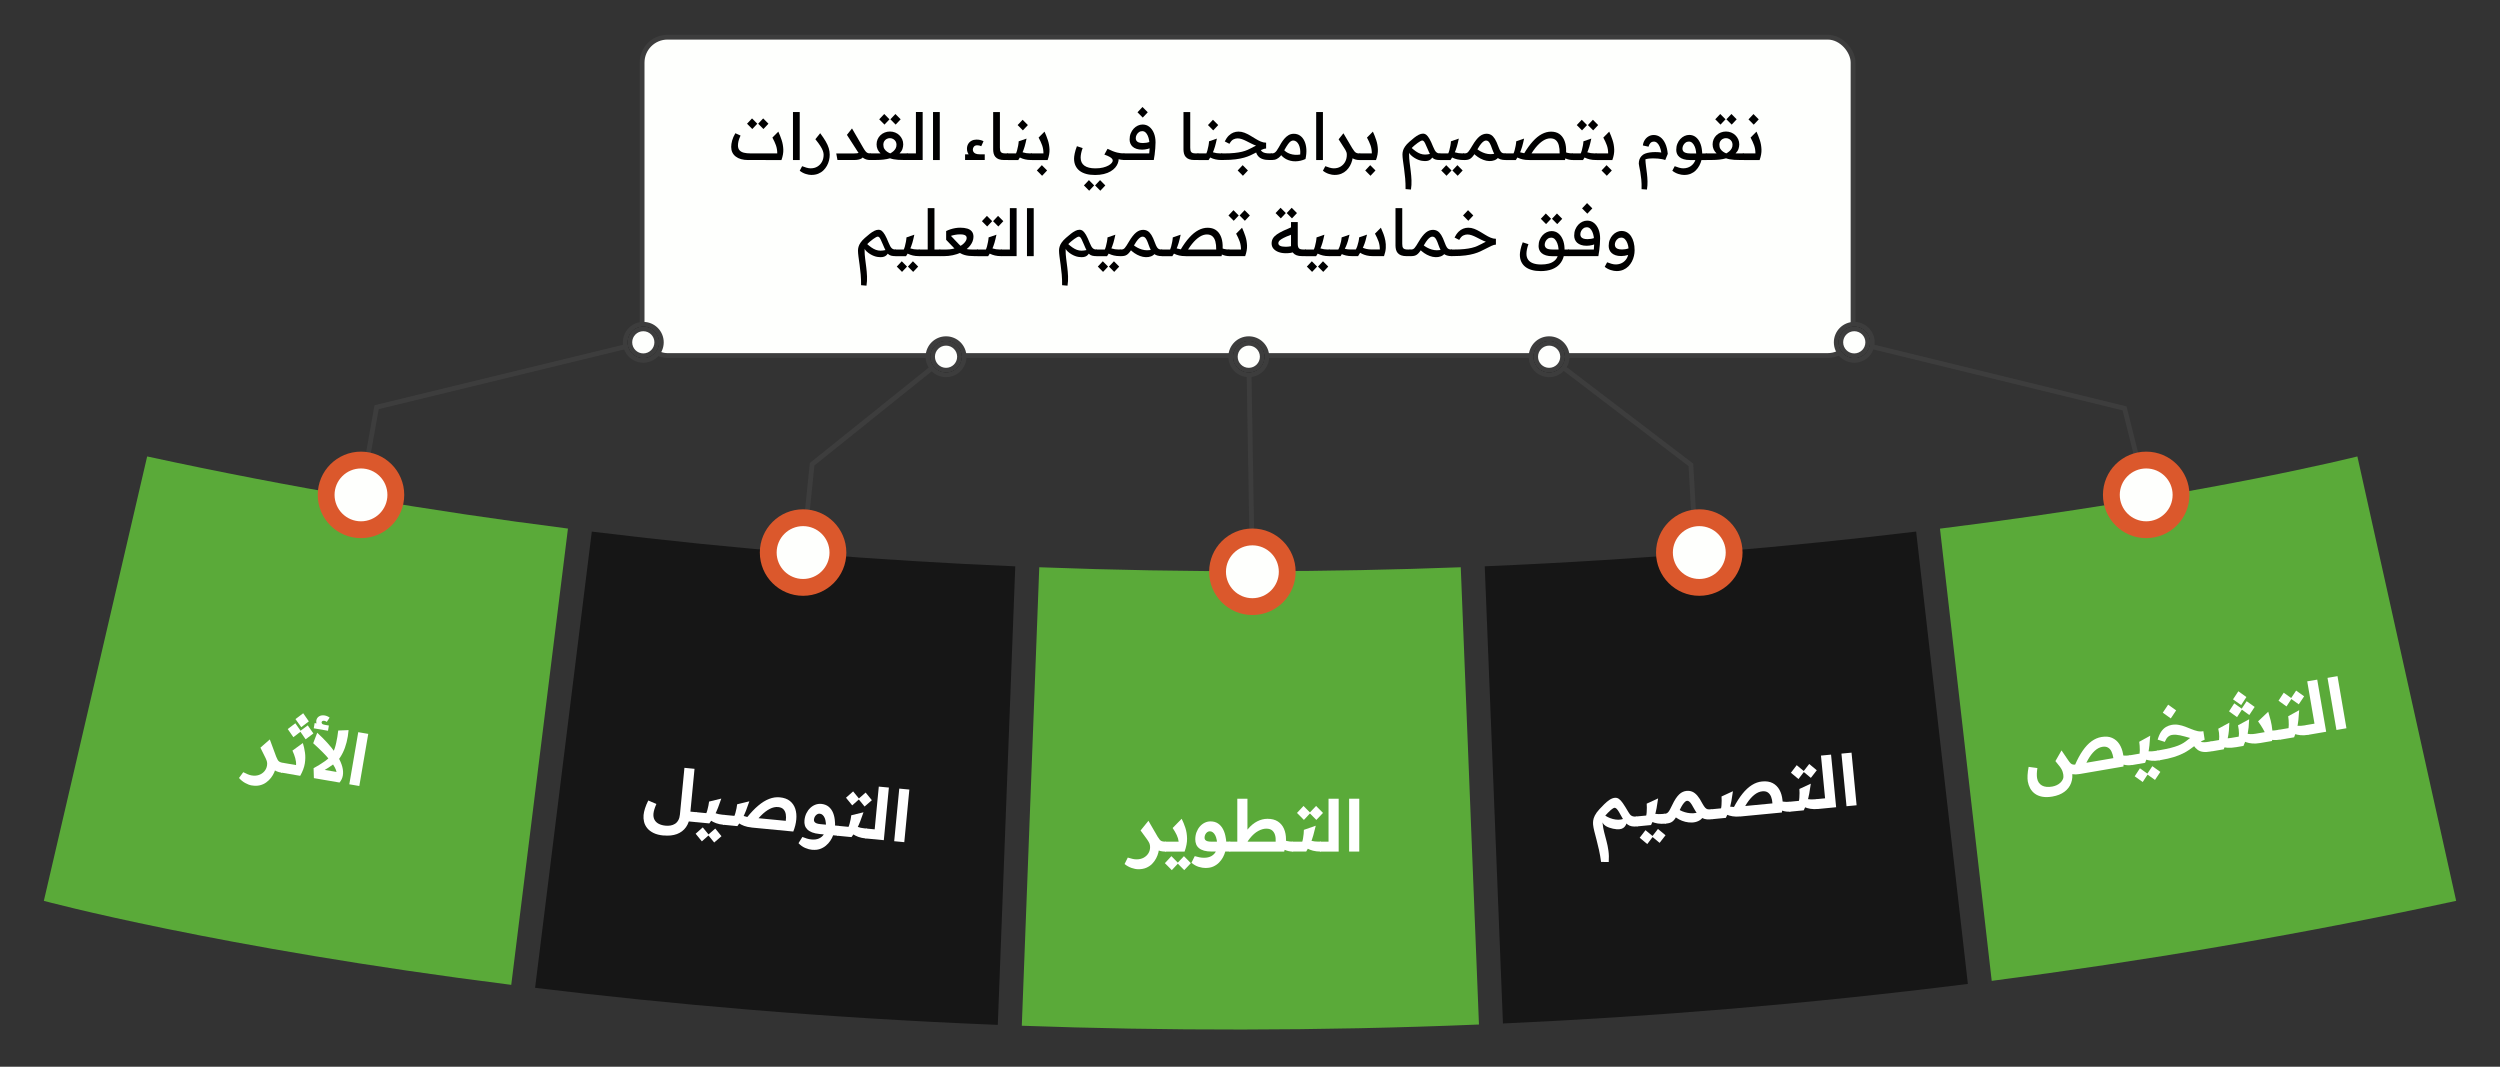 <?xml version="1.0" encoding="UTF-8"?><svg id="Layer_1" xmlns="http://www.w3.org/2000/svg" width="1040.49" height="443.97" viewBox="0 0 1040.49 443.97"><rect x="0" y="0" width="1040.49" height="443.97" fill="#333333" stroke="none"/><polyline points="771.74 142.47 884.24 169.97 893.24 205.97" fill="none" stroke="#3d3d3d" stroke-miterlimit="10" stroke-width="2"/><polyline points="644.74 148.47 703.74 193.47 705.78 229.83" fill="none" stroke="#3d3d3d" stroke-miterlimit="10" stroke-width="2"/><line x1="519.74" y1="148.47" x2="521.24" y2="237.97" fill="none" stroke="#3d3d3d" stroke-miterlimit="10" stroke-width="2"/><polyline points="393.74 148.47 338 193.22 334.24 229.97" fill="none" stroke="#3d3d3d" stroke-miterlimit="10" stroke-width="2"/><polyline points="267.74 142.47 156.74 169.47 150.24 205.97" fill="none" stroke="#3d3d3d" stroke-miterlimit="10" stroke-width="2"/><rect x="267.24" y="15.47" width="504" height="132.5" rx="10.58" ry="10.58" fill="#fefffd" stroke="#3d3d3d" stroke-miterlimit="10" stroke-width="2"/><path d="m828.94,408.23c62.48-8.12,127.09-19.01,193.3-33.3l-41.11-184.96s-64.96,16.45-173.72,30.05l21.53,188.21Z" fill="#5aaa39" stroke-width="0"/><path d="m625.52,425.97c61.5-2.78,126.23-8.01,193.5-16.47l-21.53-188.27c-51.36,6.18-111.9,11.63-179.55,14.46l7.58,190.28Z" fill="#161616" stroke-width="0"/><path d="m222.7,411.13c55.13,6.71,119.94,12.52,192.58,15.42l7.27-190.84c-56.3-2.38-115.31-6.97-176.25-14.46l-23.6,189.89Z" fill="#161616" stroke-width="0"/><path d="m236.38,219.99c-56.94-7.27-115.52-17.08-175.13-30.02l-43,184.96s72.06,19.49,194.53,34.96l23.6-189.9Z" fill="#5aaa39" stroke-width="0"/><path d="m607.95,236.09c-54.38,2.04-113.2,2.36-175.41,0l-7.27,190.82c58.77,2.1,122.51,2.28,190.27-.51l-7.58-190.31Z" fill="#5aaa39" stroke-width="0"/><circle cx="707.24" cy="229.97" r="18" fill="#db582c" stroke-width="0"/><circle cx="707.24" cy="229.97" r="11" fill="#fefffd" stroke-width="0"/><circle cx="893.24" cy="205.97" r="18" fill="#db582c" stroke-width="0"/><circle cx="893.24" cy="205.97" r="11" fill="#fefffd" stroke-width="0"/><circle cx="521.24" cy="237.97" r="18" fill="#db582c" stroke-width="0"/><circle cx="521.24" cy="237.97" r="11" fill="#fefffd" stroke-width="0"/><circle cx="150.24" cy="205.97" r="18" fill="#db582c" stroke-width="0"/><circle cx="150.24" cy="205.97" r="11" fill="#fefffd" stroke-width="0"/><circle cx="334.24" cy="229.97" r="18" fill="#db582c" stroke-width="0"/><circle cx="334.24" cy="229.97" r="11" fill="#fefffd" stroke-width="0"/><circle cx="393.74" cy="148.47" r="7.5" stroke="#3d3d3d" stroke-miterlimit="10" stroke-width="2"/><circle cx="393.74" cy="148.47" r="5.62" fill="#fefffd" stroke="#3d3d3d" stroke-miterlimit="10" stroke-width="2"/><circle cx="267.74" cy="142.47" r="7.5" stroke="#3d3d3d" stroke-miterlimit="10" stroke-width="2"/><circle cx="267.74" cy="142.47" r="5.62" fill="#fefffd" stroke="#3d3d3d" stroke-miterlimit="10" stroke-width="2"/><circle cx="519.74" cy="148.47" r="7.5" stroke="#3d3d3d" stroke-miterlimit="10" stroke-width="2"/><circle cx="519.74" cy="148.47" r="5.62" fill="#fefffd" stroke="#3d3d3d" stroke-miterlimit="10" stroke-width="2"/><circle cx="644.74" cy="148.47" r="7.5" stroke="#3d3d3d" stroke-miterlimit="10" stroke-width="2"/><circle cx="644.74" cy="148.47" r="5.62" fill="#fefffd" stroke="#3d3d3d" stroke-miterlimit="10" stroke-width="2"/><circle cx="771.74" cy="142.47" r="7.5" stroke="#3d3d3d" stroke-miterlimit="10" stroke-width="2"/><circle cx="771.74" cy="142.47" r="5.62" fill="#fefffd" stroke="#3d3d3d" stroke-miterlimit="10" stroke-width="2"/><path d="m311.4,66.61c-2.21,0-3.95-.49-5.2-1.46s-1.88-2.3-1.88-4c0-.79.13-1.67.38-2.62.25-.95.7-1.98,1.35-3.08l2.16.97c-.43.94-.72,1.72-.86,2.35-.14.63-.22,1.21-.22,1.73,0,.88.22,1.57.66,2.05.44.49,1.05.82,1.82,1.01.77.19,1.66.28,2.65.28h9.99l2.08,2.75h-12.93Zm1.7-12.91l-2.19-2.21,2.08-2.21,2.19,2.21-2.08,2.21Zm4.64,0l-2.19-2.21,2.08-2.21,2.19,2.21-2.08,2.21Zm.92,10.15h.27v2.75h-.27c-.54,0-.81-.48-.81-1.43,0-.88.27-1.32.81-1.32Zm0,2.75v-2.75h4.83c0-1.22-.19-2.35-.55-3.38-.37-1.03-.86-2.1-1.47-3.21l2.46-2.48c.52,1.13.99,2.31,1.39,3.54.4,1.22.63,2.52.69,3.88.05,1.36-.21,2.83-.78,4.41h-6.56Z" stroke-width="0"/><path d="m330.03,46.63h2.81v19.98h-2.81v-19.98Z" stroke-width="0"/><path d="m337.81,72.82c-.76,0-1.58-.14-2.46-.42-.88-.28-1.72-.72-2.51-1.34l1-1.89c.58.23,1.18.44,1.82.62s1.21.27,1.71.27c1.08,0,2.03-.24,2.83-.73.81-.49,1.44-1.15,1.9-2s.69-1.82.69-2.92c0-.49-.1-1.01-.3-1.58s-.54-1.25-1.04-2.04c-.5-.79-1.19-1.74-2.09-2.84l2-2.51c.95,1.28,1.72,2.41,2.29,3.4.58.99,1,1.93,1.27,2.81.27.88.41,1.8.41,2.75,0,.76-.09,1.53-.28,2.32-.19.79-.48,1.55-.88,2.27-.4.72-.9,1.37-1.5,1.95-.6.58-1.31,1.03-2.12,1.36-.81.33-1.73.5-2.75.5Z" stroke-width="0"/><path d="m348.55,66.61l-.51-2.75h7.53c.86,0,1.5-.09,1.9-.26s.71-.41.9-.72l.97,2.21c-.16.38-.43.67-.81.89-.38.22-.82.37-1.34.47-.51.1-1.06.15-1.63.15h-7.02Zm3.94-10.48l2.11-2.67,4.73,8.15c.32.56.62,1,.89,1.34.27.33.55.57.85.7.3.14.65.2,1.07.2h.27v2.75h-.27c-.54,0-1.04-.07-1.5-.2-.46-.13-.89-.34-1.3-.62-.41-.28-.8-.64-1.19-1.09s-.79-.99-1.2-1.62l-4.46-6.94Z" stroke-width="0"/><path d="m362.4,63.85h.27v2.75h-.27c-.54,0-.81-.48-.81-1.43,0-.88.27-1.32.81-1.32Zm0,2.75v-2.75h4.08c-.54-.5-.95-1.07-1.23-1.69-.28-.62-.42-1.31-.42-2.07s.14-1.46.43-2.12c.29-.66.68-1.22,1.19-1.7.5-.48,1.09-.85,1.77-1.12.67-.27,1.4-.41,2.17-.41s1.49.14,2.16.41c.67.27,1.25.65,1.75,1.13.5.49.9,1.05,1.19,1.7s.43,1.35.43,2.11c0,.61-.11,1.24-.32,1.89s-.62,1.27-1.21,1.86h3.43v2.75h-1.59c-.92,0-1.72-.02-2.4-.07-.68-.04-1.3-.12-1.84-.22-.54-.1-1.06-.24-1.57-.42-.41.13-.85.23-1.31.32-.46.09-.93.16-1.42.22-.49.05-.99.09-1.51.12-.52.03-1.06.04-1.62.04h-2.16Zm5.72-14.74l-2.19-2.21,2.08-2.21,2.19,2.21-2.08,2.21Zm2.38,11.99c.47-.25.9-.55,1.3-.89.4-.34.71-.74.96-1.19s.36-.97.36-1.57c0-.5-.12-.96-.36-1.36s-.57-.73-.99-.97c-.41-.24-.87-.37-1.38-.37s-.99.12-1.4.35-.74.55-.99.96c-.24.4-.36.87-.36,1.39,0,.72.15,1.32.45,1.79s.67.86,1.12,1.16.88.53,1.3.69Zm2.27-11.99l-2.19-2.21,2.08-2.21,2.19,2.21-2.08,2.21Z" stroke-width="0"/><path d="m377.82,63.85h.27v2.75h-.27c-.54,0-.81-.48-.81-1.43,0-.88.27-1.32.81-1.32Zm0,2.75v-2.75h3.38v-17.23h2.81v19.98h-6.18Z" stroke-width="0"/><path d="m388.32,46.63h2.81v19.98h-2.81v-19.98Z" stroke-width="0"/><path d="m401.66,66.61v-2.38h1.49c-.2-.29-.36-.62-.5-.99-.14-.37-.2-.81-.2-1.31,0-.77.17-1.45.51-2.02.34-.58.81-1.02,1.42-1.34.6-.31,1.27-.47,2.01-.47.58,0,1.11.06,1.61.17.5.12.94.28,1.34.5l-.94,2.08c-.29-.14-.57-.24-.85-.3-.28-.05-.56-.08-.85-.08-.59,0-1.04.18-1.35.55-.31.37-.46.79-.46,1.26,0,.34.09.66.28.96.19.3.49.54.9.71.41.18.96.27,1.65.27h2.13v2.38h-8.18Z" stroke-width="0"/><path d="m418,66.61c-.94,0-1.71-.12-2.31-.35-.6-.23-1.08-.55-1.42-.96s-.58-.88-.72-1.42c-.13-.54-.2-1.11-.2-1.7v-15.55h2.81v14.85c0,.41.03.77.09,1.08.06.31.18.55.34.74.16.19.4.33.71.42.32.09.72.13,1.23.13h1.03v2.75h-1.57Z" stroke-width="0"/><path d="m419.56,63.85h.27v2.75h-.27c-.54,0-.81-.48-.81-1.43,0-.88.27-1.32.81-1.32Zm0,2.75v-2.75h3.29c.14-.27.3-.7.46-1.28.16-.58.31-1.22.43-1.9.13-.68.21-1.3.24-1.86l3.27-1.13c-.25,1.24-.53,2.37-.82,3.38-.3,1.01-.65,1.96-1.07,2.85-.41.89-.94,1.79-1.57,2.71h-4.24Zm9.64,0c-.97,0-1.83-.09-2.58-.27s-1.4-.41-1.97-.69c-.57-.28-1.08-.57-1.55-.88l1.49-1.84c.36.2.75.36,1.16.5.41.13.86.24,1.34.31.48.07.98.11,1.5.11h.86v2.75h-.24Zm-3.48-12.34l-2.19-2.21,2.08-2.21,2.19,2.21-2.08,2.21Z" stroke-width="0"/><path d="m429.45,63.85h.27v2.75h-.27c-.54,0-.81-.48-.81-1.43,0-.88.27-1.32.81-1.32Zm0,2.75v-2.75h4.83c0-1.22-.18-2.35-.55-3.38s-.86-2.1-1.47-3.21l2.46-2.48c.52,1.13.99,2.31,1.39,3.54.41,1.22.63,2.52.69,3.88.05,1.36-.21,2.83-.78,4.41h-6.56Zm4.27,6.56l-2.19-2.21,2.08-2.21,2.19,2.21-2.08,2.21Z" stroke-width="0"/><path d="m455.58,72.82c-1.3,0-2.47-.14-3.52-.43-1.05-.29-1.95-.71-2.7-1.28-.75-.57-1.32-1.28-1.73-2.13-.41-.85-.61-1.85-.61-2.98,0-.52.09-1.23.27-2.13.18-.9.49-1.91.92-3.02l2.38.78c-.29.77-.5,1.5-.63,2.17s-.2,1.27-.2,1.8c0,.74.13,1.38.39,1.94.26.56.65,1.03,1.17,1.4.52.38,1.17.66,1.93.85.77.19,1.64.28,2.63.28,1.22,0,2.29-.11,3.19-.34.9-.23,1.65-.5,2.25-.84.6-.33,1.05-.68,1.35-1.05.3-.37.45-.7.45-.99,0-.27-.1-.54-.31-.8-.21-.26-.56-.53-1.07-.81-.5-.28-1.21-.58-2.11-.9l1.32-2.4c.97.54,1.76,1,2.36,1.38.6.38,1.07.72,1.4,1.01.33.3.56.58.69.85.12.27.19.59.19.95,0,.58-.12,1.18-.35,1.81-.23.63-.6,1.23-1.09,1.81s-1.13,1.1-1.92,1.57c-.78.47-1.72.84-2.82,1.11-1.1.27-2.38.41-3.83.41Zm-2.27,6.56l-2.19-2.21,2.08-2.21,2.19,2.21-2.08,2.21Zm4.64,0l-2.19-2.21,2.08-2.21,2.19,2.21-2.08,2.21Zm9.99-12.77c-.4,0-.86-.04-1.38-.13-.52-.09-1.07-.22-1.63-.41-.57-.18-1.13-.4-1.7-.66-.57-.26-1.09-.56-1.58-.9l-.7-2.57c.81.4,1.54.72,2.19.97.65.25,1.25.45,1.8.58.55.14,1.07.23,1.55.28.49.05.97.08,1.46.08h.05v2.75h-.05Z" stroke-width="0"/><path d="m468,63.85h.27v2.75h-.27c-.54,0-.81-.48-.81-1.43,0-.88.27-1.32.81-1.32Zm0,2.75v-2.75h10.31c.04-.45.07-.85.09-1.19.03-.34.04-.66.05-.95,0-.29.01-.57.01-.84,0-.85-.06-1.65-.19-2.4s-.32-1.43-.58-2.01c-.26-.58-.58-1.04-.96-1.38-.38-.33-.83-.5-1.35-.5s-.99.15-1.39.45c-.41.3-.72.67-.95,1.12-.23.45-.34.91-.34,1.38,0,.4.09.74.28,1.04.19.3.5.53.93.7.43.17,1.03.26,1.78.26.47,0,.94-.04,1.42-.12.48-.08.97-.21,1.47-.39l1.38,2.05c-.68.4-1.44.7-2.25.9s-1.61.31-2.36.31c-.92,0-1.71-.11-2.36-.34-.66-.22-1.2-.53-1.62-.92-.42-.39-.73-.83-.93-1.34s-.3-1.04-.3-1.62c0-.94.15-1.79.46-2.55.31-.76.72-1.42,1.23-1.97s1.09-.97,1.73-1.27c.64-.3,1.3-.45,1.98-.45,1.08,0,2.03.32,2.83.97.81.65,1.44,1.53,1.89,2.65.45,1.12.67,2.39.67,3.83,0,.74-.04,1.56-.11,2.47-.07.91-.16,1.79-.27,2.65-.11.86-.23,1.59-.35,2.2h-12.23Zm7.61-17.66l-2.19-2.21,2.08-2.21,2.19,2.21-2.08,2.21Z" stroke-width="0"/><path d="m497.21,66.61c-.94,0-1.71-.12-2.31-.35-.6-.23-1.08-.55-1.42-.96s-.58-.88-.72-1.42c-.13-.54-.2-1.11-.2-1.7v-15.55h2.81v14.85c0,.41.03.77.09,1.08.06.31.18.55.34.74.16.19.4.33.71.42.32.09.72.13,1.23.13h1.03v2.75h-1.57Z" stroke-width="0"/><path d="m498.78,63.85h.27v2.75h-.27c-.54,0-.81-.48-.81-1.43,0-.88.27-1.32.81-1.32Zm0,2.75v-2.75h3.29c.14-.27.3-.7.46-1.28.16-.58.31-1.22.43-1.9.13-.68.21-1.3.24-1.86l3.27-1.13c-.25,1.24-.53,2.37-.82,3.38-.3,1.01-.65,1.96-1.07,2.85-.41.89-.94,1.79-1.57,2.71h-4.24Zm9.64,0c-.97,0-1.83-.09-2.58-.27s-1.4-.41-1.97-.69c-.57-.28-1.08-.57-1.55-.88l1.49-1.84c.36.2.75.36,1.16.5.41.13.86.24,1.34.31.48.07.98.11,1.5.11h.86v2.75h-.24Zm-3.48-12.34l-2.19-2.21,2.08-2.21,2.19,2.21-2.08,2.21Z" stroke-width="0"/><path d="m508.66,63.85h.27v2.75h-.27c-.54,0-.81-.48-.81-1.43,0-.88.27-1.32.81-1.32Zm0,0h.27v2.75h-.27c-.54,0-.81-.48-.81-1.43,0-.88.27-1.32.81-1.32Zm0,2.75v-2.75h.78c1.69,0,3.14-.06,4.35-.19,1.21-.12,2.25-.3,3.12-.51s1.64-.47,2.31-.77,1.31-.61,1.92-.93c.18-.11.36-.21.54-.3.18-.09.36-.18.54-.27.18-.09.36-.18.54-.27-.68-.25-1.36-.54-2.02-.88-.67-.33-1.32-.67-1.97-1-.65-.33-1.28-.61-1.9-.82-.62-.22-1.23-.32-1.82-.32-.54,0-1.11.14-1.7.42s-1.15.9-1.67,1.85l-1.94-1c.49-.99,1.03-1.78,1.63-2.38.6-.59,1.25-1.03,1.94-1.3.69-.27,1.4-.41,2.12-.41.86,0,1.7.16,2.5.47s1.58.7,2.35,1.15c.76.45,1.52.91,2.25,1.36s1.48.85,2.21,1.16c.74.32,1.48.47,2.21.47v2.43c-.5,0-1.14.18-1.9.54-.77.36-1.64.8-2.63,1.32-.61.32-1.29.66-2.03,1-.74.34-1.6.66-2.59.94-.99.29-2.18.52-3.56.7-1.39.18-3.03.27-4.94.27h-.62Zm8.64,6.56l-2.19-2.21,2.08-2.21,2.19,2.21-2.08,2.21Zm11.04-6.56c-1.1,0-2.03-.12-2.79-.38-.77-.25-1.38-.64-1.85-1.17-.47-.53-.83-1.21-1.08-2.04l1.89-.92c.2.41.46.75.77,1.01.32.26.73.45,1.24.57s1.15.18,1.9.18h.89v2.75h-.97Z" stroke-width="0"/><path d="m529.32,63.85h.27v2.75h-.27c-.54,0-.81-.48-.81-1.43,0-.88.27-1.32.81-1.32Zm0,2.75v-2.75h.05c.41,0,.77-.09,1.08-.27s.59-.46.86-.82c.27-.37.56-.82.86-1.36.27-.5.6-1.08.99-1.73.39-.65.84-1.28,1.35-1.89.51-.61,1.1-1.12,1.75-1.51s1.39-.59,2.2-.59c1.03,0,1.92.27,2.67.81s1.35,1.29,1.79,2.25c.44.96.7,2.08.78,3.35s-.04,2.63-.36,4.09c-.67.31-1.35.54-2.05.7s-1.4.25-2.11.26-1.38-.06-2.04-.22c-.66-.15-1.28-.39-1.88-.7-.59-.31-1.14-.71-1.63-1.19-.5-.48-.93-1.04-1.31-1.69l1.7-1.4c.31.47.71.88,1.2,1.23.49.35,1.06.63,1.69.85.63.22,1.3.35,2.02.4.72.05,1.46.02,2.21-.11.07-.79.05-1.54-.05-2.24-.11-.7-.29-1.32-.55-1.86-.26-.54-.59-.96-.99-1.27-.4-.31-.84-.46-1.32-.46-.32,0-.66.11-1,.32-.34.22-.73.61-1.15,1.19s-.94,1.41-1.55,2.51c-.2.36-.44.77-.72,1.24-.28.47-.62.92-1.01,1.35s-.87.79-1.43,1.08c-.56.29-1.23.43-2.03.43h-.05Z" stroke-width="0"/><path d="m547.79,46.63h2.81v19.98h-2.81v-19.98Z" stroke-width="0"/><path d="m555.56,72.82c-.76,0-1.58-.14-2.46-.42-.88-.28-1.72-.72-2.51-1.34l1-1.89c.58.23,1.18.44,1.82.62s1.21.27,1.71.27c1.08,0,2.03-.24,2.83-.73.81-.49,1.44-1.15,1.9-2s.69-1.82.69-2.92c0-.41-.05-.77-.16-1.08-.11-.3-.25-.61-.43-.92-.18-.3-.39-.64-.62-1l3.75,2.02v.97c0,.76-.1,1.53-.31,2.32-.21.79-.51,1.55-.9,2.27-.4.72-.9,1.37-1.5,1.95-.6.58-1.31,1.03-2.11,1.36-.8.33-1.71.5-2.71.5Zm10.29-6.21c-.61,0-1.17-.07-1.66-.2-.5-.13-.96-.34-1.39-.62-.43-.28-.84-.64-1.23-1.09-.39-.45-.78-.99-1.17-1.62l-3.27-5.1,2-2.51,3.64,6.16c.34.56.65,1,.92,1.34.27.33.57.57.91.7.33.14.75.2,1.25.2h.27v2.75h-.27Z" stroke-width="0"/><path d="m566.12,63.85h.27v2.75h-.27c-.54,0-.81-.48-.81-1.43,0-.88.27-1.32.81-1.32Zm0,2.75v-2.75h4.83c0-1.22-.18-2.35-.55-3.38s-.86-2.1-1.47-3.21l2.46-2.48c.52,1.13.99,2.31,1.39,3.54.41,1.22.63,2.52.69,3.88.05,1.36-.21,2.83-.78,4.41h-6.56Zm4.27,6.56l-2.19-2.21,2.08-2.21,2.19,2.21-2.08,2.21Z" stroke-width="0"/><path d="m587.23,78.89l-2.24-.19c.02-1.51-.04-2.99-.16-4.43-.13-1.44-.28-2.79-.46-4.06-.18-1.27-.34-2.41-.47-3.42s-.2-1.84-.2-2.48c0-.5.07-1.03.22-1.57.14-.54.42-1.12.84-1.74.41-.62,1.02-1.28,1.81-1.98.68-.61,1.35-1.17,2.01-1.69s1.29-.93,1.9-1.24c.61-.31,1.2-.47,1.75-.47.52,0,.99.17,1.42.51.42.34.86.91,1.31,1.69.45.78.94,1.85,1.48,3.2.23.56.45,1.02.65,1.39.2.37.41.66.63.87.22.21.47.36.74.45.27.09.58.13.95.13h.05v2.75h-.05c-.74,0-1.36-.06-1.86-.19-.5-.12-.94-.36-1.3-.7-.36-.34-.71-.83-1.04-1.46-.33-.63-.71-1.45-1.12-2.46-.4-.95-.72-1.67-.96-2.15-.24-.48-.45-.79-.63-.94-.18-.15-.37-.23-.57-.23-.18,0-.44.09-.77.27-.33.18-.71.42-1.13.73s-.87.66-1.34,1.05c-.61.52-1.08.98-1.4,1.38-.32.4-.54.78-.66,1.16s-.17.79-.17,1.24c0,1.01.07,2.1.22,3.27.14,1.17.3,2.38.46,3.64s.27,2.54.32,3.83c.05,1.3-.02,2.57-.22,3.83Zm5.86-11.85c-.4,0-.82-.04-1.28-.11-.46-.07-.94-.2-1.45-.39s-1.02-.44-1.55-.76c-.53-.31-1.06-.71-1.58-1.2-.14-.14-.28-.3-.42-.46s-.24-.39-.32-.67-.14-.67-.18-1.16l.84-1.03c.77.7,1.49,1.28,2.13,1.73.65.45,1.27.78,1.88,1,.6.22,1.23.33,1.88.34.65,0,1.37-.08,2.16-.26l1.11,1.27c-.22.31-.46.59-.72.85-.26.26-.59.47-.99.62-.4.15-.9.23-1.51.23Z" stroke-width="0"/><path d="m599.46,63.85h.27v2.75h-.27c-.54,0-.81-.48-.81-1.43,0-.88.27-1.32.81-1.32Zm0,2.75v-2.75h3.29c.14-.27.3-.7.46-1.28.16-.58.31-1.22.43-1.9.13-.68.21-1.3.24-1.86l3.27-1.13c-.25,1.24-.53,2.37-.82,3.38-.3,1.01-.65,1.96-1.07,2.85-.41.89-.94,1.79-1.57,2.71h-4.24Zm2.57,6.56l-2.19-2.21,2.08-2.21,2.19,2.21-2.08,2.21Zm7.07-6.56c-.97,0-1.83-.09-2.58-.27s-1.4-.41-1.97-.69c-.57-.28-1.08-.57-1.55-.88l1.49-1.84c.36.2.75.36,1.16.5.41.13.86.24,1.34.31.48.07.98.11,1.5.11h.86v2.75h-.24Zm-2.43,6.56l-2.19-2.21,2.08-2.21,2.19,2.21-2.08,2.21Z" stroke-width="0"/><path d="m609.35,63.85h.27v2.75h-.27c-.54,0-.81-.48-.81-1.43,0-.88.27-1.32.81-1.32Zm0,2.75v-2.75h.16c.32,0,.61-.04.85-.13s.47-.25.69-.49.46-.56.73-.99c.27-.42.6-.97,1-1.63.54-.92,1.06-1.7,1.57-2.34.5-.64.99-1.15,1.47-1.53.48-.38.95-.65,1.43-.82.48-.17.96-.26,1.44-.26.7,0,1.33.16,1.89.49.56.32,1.08.87,1.57,1.65s.97,1.84,1.46,3.21c.32.88.62,1.53.89,1.93.27.4.56.66.88.76.31.1.72.15,1.2.15h.05v2.75h-.05c-.81,0-1.5-.09-2.08-.28-.58-.19-1.08-.48-1.5-.86-.42-.39-.79-.86-1.09-1.42-.31-.56-.58-1.21-.84-1.94-.36-1.06-.68-1.85-.96-2.36-.28-.51-.54-.85-.8-1.01-.25-.16-.53-.24-.84-.24-.29,0-.6.1-.93.31s-.7.54-1.09,1.01c-.4.47-.83,1.11-1.3,1.92-.47.81-.89,1.5-1.25,2.07-.37.57-.71,1.04-1.03,1.4-.32.37-.63.66-.96.86-.32.21-.68.35-1.07.43-.39.08-.83.12-1.34.12h-.16Zm14.45-1.27c-.5.65-1.1,1.1-1.8,1.36-.69.26-1.44.37-2.23.34s-1.59-.2-2.39-.5-1.57-.69-2.29-1.19c-.73-.49-1.38-1.05-1.96-1.66l1.51-1.73c.49.4,1.03.76,1.63,1.09.6.33,1.24.6,1.92.8.67.2,1.38.31,2.11.32.73.02,1.46-.09,2.2-.32l1.3,1.48Z" stroke-width="0"/><path d="m626.63,63.85h.27v2.75h-.27c-.54,0-.81-.48-.81-1.43,0-.88.27-1.32.81-1.32Zm0,2.75v-2.75h3.29c.14-.27.3-.7.46-1.28.16-.58.31-1.22.43-1.9.13-.68.21-1.3.24-1.86l3.27-1.13c-.25,1.24-.53,2.37-.82,3.38-.3,1.01-.65,1.96-1.07,2.85-.41.89-.94,1.79-1.57,2.71h-4.24Zm9.64,0c-.97,0-1.83-.09-2.58-.27s-1.4-.41-1.97-.69c-.57-.28-1.08-.57-1.55-.88l1.49-1.84c.36.2.75.36,1.16.5.41.13.86.24,1.34.31.48.07.98.11,1.5.11h.86v2.75h-.24Zm.24,0v-2.75h12.61c.02-1.31-.1-2.43-.35-3.36s-.66-1.64-1.23-2.15c-.57-.5-1.34-.76-2.31-.76s-2.01.33-3.05,1c-1.04.67-2.08,1.64-3.12,2.93-1.04,1.29-2.05,2.88-3.04,4.77l-1.76-2.29c1.22-2.07,2.45-3.78,3.69-5.14,1.23-1.36,2.48-2.38,3.75-3.05,1.27-.67,2.55-1.01,3.85-1.01s2.45.3,3.35.9c.9.6,1.59,1.45,2.08,2.53.49,1.08.76,2.33.82,3.77.06,1.43-.09,2.97-.45,4.63h-14.85Zm14.01-4.02c.56.52,1.18.86,1.86,1.03.68.16,1.42.24,2.21.24v2.75c-1.04,0-2.05-.21-3.01-.63-.96-.42-1.75-1.13-2.36-2.12l1.3-1.27Z" stroke-width="0"/><path d="m654.6,63.85h.27v2.75h-.27c-.54,0-.81-.48-.81-1.43,0-.88.27-1.32.81-1.32Zm0,2.75v-2.75h3.29c.14-.27.3-.7.46-1.28.16-.58.31-1.22.43-1.9.13-.68.21-1.3.24-1.86l3.27-1.13c-.25,1.24-.53,2.37-.82,3.38-.3,1.01-.65,1.96-1.07,2.85-.41.89-.94,1.79-1.57,2.71h-4.24Zm3.83-12.34l-2.19-2.21,2.08-2.21,2.19,2.21-2.08,2.21Zm5.8,12.34c-.97,0-1.83-.09-2.58-.27s-1.4-.41-1.97-.69c-.57-.28-1.08-.57-1.55-.88l1.49-1.84c.36.2.75.36,1.16.5.41.13.86.24,1.34.31.48.07.98.11,1.5.11h.86v2.75h-.24Zm-1.16-12.34l-2.19-2.21,2.08-2.21,2.19,2.21-2.08,2.21Z" stroke-width="0"/><path d="m664.48,63.85h.27v2.75h-.27c-.54,0-.81-.48-.81-1.43,0-.88.27-1.32.81-1.32Zm0,2.75v-2.75h4.83c0-1.22-.18-2.35-.55-3.38s-.86-2.1-1.47-3.21l2.46-2.48c.52,1.13.99,2.31,1.39,3.54.41,1.22.63,2.52.69,3.88.05,1.36-.21,2.83-.78,4.41h-6.56Zm4.27,6.56l-2.19-2.21,2.08-2.21,2.19,2.21-2.08,2.21Z" stroke-width="0"/><path d="m688.21,56.18c1.04,0,1.98.3,2.81.9.83.6,1.51,1.48,2.05,2.65.54,1.16.89,2.6,1.05,4.31l-1.05,2.56c-.4-.14-.85-.27-1.35-.36s-1.07-.18-1.7-.24c-.63-.06-1.33-.09-2.11-.09-.56,0-1.1.03-1.63.09s-1.02.17-1.47.31c.04.97.12,1.95.26,2.94.13.99.27,2,.39,3.04s.2,2.1.23,3.2-.05,2.23-.23,3.4l-2.24-.16c.04-1.49,0-2.85-.12-4.06s-.26-2.27-.42-3.17-.31-1.63-.43-2.2-.19-.96-.19-1.17c0-.63.09-1.21.26-1.73.17-.52.46-1.01.88-1.46.38-.43.87-.77,1.47-1,.6-.23,1.27-.4,2.01-.5.74-.1,1.49-.15,2.27-.15.5,0,.96.02,1.36.05.41.04.78.08,1.12.14-.16-.97-.39-1.8-.69-2.47s-.65-1.19-1.05-1.54-.84-.53-1.31-.53c-.65,0-1.15.2-1.51.61-.36.41-.61.9-.76,1.5l-2.35-.51c.09-.83.34-1.57.76-2.23.41-.66.95-1.17,1.59-1.55.65-.38,1.35-.57,2.11-.57Z" stroke-width="0"/><path d="m700.98,72.82c-.76,0-1.58-.14-2.46-.42s-1.72-.72-2.51-1.34l1-1.89c.58.23,1.18.44,1.82.62s1.21.27,1.71.27c1.22,0,2.28-.32,3.17-.94.89-.63,1.53-1.47,1.9-2.51h-2.21c-1.04,0-1.93-.11-2.66-.34-.73-.22-1.32-.53-1.78-.92-.46-.39-.79-.83-1-1.34s-.31-1.04-.31-1.62c0-.94.15-1.79.46-2.55.31-.76.71-1.42,1.23-1.97.51-.55,1.09-.97,1.73-1.27s1.3-.45,1.98-.45c.99,0,1.87.28,2.63.84.76.56,1.38,1.35,1.85,2.38.47,1.03.76,2.24.86,3.65.02.13.03.26.04.41,0,.14.01.29.01.43h1.89v2.75h-2.19c-.2.79-.49,1.56-.88,2.29-.39.74-.88,1.4-1.47,2s-1.29,1.06-2.09,1.4c-.8.34-1.71.51-2.74.51Zm2.7-8.96h2.27c-.02-.14-.03-.29-.04-.43,0-.14-.02-.28-.04-.41-.09-.72-.27-1.39-.53-2.01s-.59-1.12-1-1.51c-.4-.39-.89-.58-1.44-.58-.52,0-.99.15-1.39.45-.4.3-.72.67-.94,1.12-.23.45-.34.91-.34,1.38,0,.4.1.74.3,1.04s.55.53,1.05.7,1.21.26,2.11.26Z" stroke-width="0"/><path d="m710.35,63.85h.27v2.75h-.27c-.54,0-.81-.48-.81-1.43,0-.88.27-1.32.81-1.32Zm0,2.75v-2.75h4.08c-.54-.5-.95-1.07-1.23-1.69-.28-.62-.42-1.31-.42-2.07s.14-1.46.43-2.12c.29-.66.68-1.22,1.19-1.7.5-.48,1.09-.85,1.77-1.12.67-.27,1.4-.41,2.17-.41s1.49.14,2.16.41c.67.27,1.25.65,1.75,1.13.5.49.9,1.05,1.19,1.7s.43,1.35.43,2.11c0,.61-.11,1.24-.32,1.89s-.62,1.27-1.21,1.86h3.43v2.75h-1.59c-.92,0-1.72-.02-2.4-.07-.68-.04-1.3-.12-1.84-.22-.54-.1-1.06-.24-1.57-.42-.41.13-.85.23-1.31.32-.46.09-.93.16-1.42.22-.49.05-.99.09-1.51.12-.52.03-1.06.04-1.62.04h-2.16Zm5.72-14.74l-2.19-2.21,2.08-2.21,2.19,2.21-2.08,2.21Zm2.38,11.99c.47-.25.9-.55,1.3-.89.4-.34.71-.74.96-1.19s.36-.97.36-1.57c0-.5-.12-.96-.36-1.36s-.57-.73-.99-.97c-.41-.24-.87-.37-1.38-.37s-.99.12-1.4.35-.74.55-.99.96c-.24.4-.36.87-.36,1.39,0,.72.15,1.32.45,1.79s.67.86,1.12,1.16.88.53,1.3.69Zm2.27-11.99l-2.19-2.21,2.08-2.21,2.19,2.21-2.08,2.21Z" stroke-width="0"/><path d="m725.77,63.85h.27v2.75h-.27c-.54,0-.81-.48-.81-1.43,0-.88.27-1.32.81-1.32Zm0,2.75v-2.75h4.83c0-1.22-.18-2.35-.55-3.38s-.86-2.1-1.47-3.21l2.46-2.48c.52,1.13.99,2.31,1.39,3.54.41,1.22.63,2.52.69,3.88.05,1.36-.21,2.83-.78,4.41h-6.56Zm4.13-14.71l-2.19-2.21,2.08-2.21,2.19,2.21-2.08,2.21Z" stroke-width="0"/><path d="m360.62,118.89l-2.24-.19c.02-1.51-.04-2.99-.16-4.43-.13-1.44-.28-2.79-.46-4.06-.18-1.27-.34-2.41-.47-3.42s-.2-1.84-.2-2.48c0-.5.07-1.03.22-1.57.14-.54.42-1.12.84-1.74.41-.62,1.02-1.28,1.81-1.98.68-.61,1.35-1.17,2.01-1.69s1.29-.93,1.9-1.24c.61-.31,1.2-.47,1.75-.47.52,0,.99.17,1.42.51.42.34.86.91,1.31,1.69.45.78.94,1.85,1.48,3.2.23.56.45,1.02.65,1.39.2.37.41.66.63.87.22.21.47.36.74.45.27.09.58.13.95.13h.05v2.75h-.05c-.74,0-1.36-.06-1.86-.19-.5-.12-.94-.36-1.3-.7-.36-.34-.71-.83-1.04-1.46-.33-.63-.71-1.45-1.12-2.46-.4-.95-.72-1.67-.96-2.15-.24-.48-.45-.79-.63-.94-.18-.15-.37-.23-.57-.23-.18,0-.44.09-.77.27-.33.18-.71.42-1.13.73s-.87.66-1.34,1.05c-.61.52-1.08.98-1.4,1.38-.32.4-.54.78-.66,1.16s-.17.79-.17,1.24c0,1.01.07,2.1.22,3.27.14,1.17.3,2.38.46,3.64s.27,2.54.32,3.83c.05,1.3-.02,2.57-.22,3.83Zm5.86-11.85c-.4,0-.82-.04-1.28-.11-.46-.07-.94-.2-1.45-.39s-1.02-.44-1.55-.76c-.53-.31-1.06-.71-1.58-1.2-.14-.14-.28-.3-.42-.46s-.24-.39-.32-.67-.14-.67-.18-1.16l.84-1.03c.77.7,1.49,1.28,2.13,1.73.65.45,1.27.78,1.88,1,.6.22,1.23.33,1.88.34.65,0,1.37-.08,2.16-.26l1.11,1.27c-.22.31-.46.59-.72.85-.26.26-.59.47-.99.62-.4.15-.9.23-1.51.23Z" stroke-width="0"/><path d="m372.85,103.85h.27v2.75h-.27c-.54,0-.81-.48-.81-1.43,0-.88.27-1.32.81-1.32Zm0,2.75v-2.75h3.29c.14-.27.3-.7.46-1.28.16-.58.31-1.22.43-1.9.13-.68.21-1.3.24-1.86l3.27-1.13c-.25,1.24-.53,2.37-.82,3.38-.3,1.01-.65,1.96-1.07,2.85-.41.89-.94,1.79-1.57,2.71h-4.24Zm2.57,6.56l-2.19-2.21,2.08-2.21,2.19,2.21-2.08,2.21Zm7.07-6.56c-.97,0-1.83-.09-2.58-.27s-1.4-.41-1.97-.69c-.57-.28-1.08-.57-1.55-.88l1.49-1.84c.36.2.75.36,1.16.5.41.13.86.24,1.34.31.48.07.98.11,1.5.11h.86v2.75h-.24Zm-2.43,6.56l-2.19-2.21,2.08-2.21,2.19,2.21-2.08,2.21Z" stroke-width="0"/><path d="m382.73,103.85h.27v2.75h-.27c-.54,0-.81-.48-.81-1.43,0-.88.27-1.32.81-1.32Zm0,2.75v-2.75h3.38v-17.23h2.81v19.98h-6.18Zm5.37-2.75h3.24v2.75h-3.24v-2.75Z" stroke-width="0"/><path d="m391.35,103.85h.27v2.75h-.27c-.54,0-.81-.48-.81-1.43,0-.88.27-1.32.81-1.32Zm0,2.75v-2.75h2.48c.49,0,.94-.02,1.38-.07.43-.04.85-.11,1.24-.19.4-.08.77-.17,1.11-.28l2.32,1.84c-1.01.45-2.12.81-3.33,1.07s-2.5.39-3.85.39h-1.35Zm14.28,0c-.85,0-1.61-.04-2.28-.11-.68-.07-1.3-.19-1.86-.35-.57-.16-1.1-.38-1.61-.65-.5-.27-1-.61-1.5-1.03s-1.01-.9-1.55-1.46l-3.05-3.19v-3.64c.56-.29,1.16-.54,1.8-.74.64-.21,1.3-.37,1.98-.49.68-.12,1.38-.18,2.08-.18,1.15,0,2.14.13,2.96.38.82.25,1.45.66,1.89,1.22.44.56.66,1.29.66,2.19,0,.65-.13,1.29-.38,1.92-.25.63-.59,1.21-1.01,1.75s-.9,1.02-1.42,1.43c.31.07.62.12.93.15.31.03.66.04,1.04.04h2.73v2.75h-1.4Zm-5.81-4.29c.56-.34,1.02-.7,1.39-1.08s.65-.76.84-1.13c.19-.38.28-.73.28-1.05s-.09-.6-.27-.82c-.18-.23-.46-.4-.85-.51s-.91-.18-1.58-.18c-.7,0-1.39.06-2.05.18-.67.12-1.27.27-1.81.45l2.83,2.97c.22.23.43.45.63.65s.4.38.58.54Z" stroke-width="0"/><path d="m407.03,103.85h.27v2.75h-.27c-.54,0-.81-.48-.81-1.43,0-.88.27-1.32.81-1.32Zm0,2.75v-2.75h3.29c.14-.27.3-.7.46-1.28.16-.58.31-1.22.43-1.9.13-.68.21-1.3.24-1.86l3.27-1.13c-.25,1.24-.53,2.37-.82,3.38-.3,1.01-.65,1.96-1.07,2.85-.41.89-.94,1.79-1.57,2.71h-4.24Zm3.83-12.34l-2.19-2.21,2.08-2.21,2.19,2.21-2.08,2.21Zm5.8,12.34c-.97,0-1.83-.09-2.58-.27s-1.4-.41-1.97-.69c-.57-.28-1.08-.57-1.55-.88l1.49-1.84c.36.2.75.36,1.16.5.41.13.86.24,1.34.31.48.07.98.11,1.5.11h.86v2.75h-.24Zm-1.16-12.34l-2.19-2.21,2.08-2.21,2.19,2.21-2.08,2.21Z" stroke-width="0"/><path d="m416.92,103.85h.27v2.75h-.27c-.54,0-.81-.48-.81-1.43,0-.88.27-1.32.81-1.32Zm0,2.75v-2.75h3.38v-17.23h2.81v19.98h-6.18Z" stroke-width="0"/><path d="m427.42,86.63h2.81v19.98h-2.81v-19.98Z" stroke-width="0"/><path d="m444.29,118.89l-2.24-.19c.02-1.51-.04-2.99-.16-4.43-.13-1.44-.28-2.79-.46-4.06-.18-1.27-.34-2.41-.47-3.42s-.2-1.84-.2-2.48c0-.5.07-1.03.22-1.57.14-.54.42-1.12.84-1.74.41-.62,1.02-1.28,1.81-1.98.68-.61,1.35-1.17,2.01-1.69s1.29-.93,1.9-1.24c.61-.31,1.2-.47,1.75-.47.52,0,.99.17,1.42.51.42.34.86.91,1.31,1.69.45.78.94,1.85,1.48,3.2.23.56.45,1.02.65,1.39.2.37.41.66.63.87.22.21.47.36.74.45.27.09.58.13.95.13h.05v2.75h-.05c-.74,0-1.36-.06-1.86-.19-.5-.12-.94-.36-1.3-.7-.36-.34-.71-.83-1.04-1.46-.33-.63-.71-1.45-1.12-2.46-.4-.95-.72-1.67-.96-2.15-.24-.48-.45-.79-.63-.94-.18-.15-.37-.23-.57-.23-.18,0-.44.09-.77.27-.33.18-.71.42-1.13.73s-.87.66-1.34,1.05c-.61.52-1.08.98-1.4,1.38-.32.4-.54.78-.66,1.16s-.17.79-.17,1.24c0,1.01.07,2.1.22,3.27.14,1.17.3,2.38.46,3.64s.27,2.54.32,3.83c.05,1.3-.02,2.57-.22,3.83Zm5.86-11.85c-.4,0-.82-.04-1.28-.11-.46-.07-.94-.2-1.45-.39s-1.02-.44-1.55-.76c-.53-.31-1.06-.71-1.58-1.2-.14-.14-.28-.3-.42-.46s-.24-.39-.32-.67-.14-.67-.18-1.16l.84-1.03c.77.7,1.49,1.28,2.13,1.73.65.45,1.27.78,1.88,1,.6.22,1.23.33,1.88.34.65,0,1.37-.08,2.16-.26l1.11,1.27c-.22.31-.46.59-.72.85-.26.26-.59.47-.99.62-.4.15-.9.23-1.51.23Z" stroke-width="0"/><path d="m456.52,103.85h.27v2.75h-.27c-.54,0-.81-.48-.81-1.43,0-.88.27-1.32.81-1.32Zm0,2.75v-2.75h3.29c.14-.27.3-.7.46-1.28.16-.58.31-1.22.43-1.9.13-.68.21-1.3.24-1.86l3.27-1.13c-.25,1.24-.53,2.37-.82,3.38-.3,1.01-.65,1.96-1.07,2.85-.41.89-.94,1.79-1.57,2.71h-4.24Zm2.57,6.56l-2.19-2.21,2.08-2.21,2.19,2.21-2.08,2.21Zm7.07-6.56c-.97,0-1.83-.09-2.58-.27s-1.4-.41-1.97-.69c-.57-.28-1.08-.57-1.55-.88l1.49-1.84c.36.2.75.36,1.16.5.41.13.86.24,1.34.31.48.07.98.11,1.5.11h.86v2.75h-.24Zm-2.43,6.56l-2.19-2.21,2.08-2.21,2.19,2.21-2.08,2.21Z" stroke-width="0"/><path d="m466.41,103.85h.27v2.75h-.27c-.54,0-.81-.48-.81-1.43,0-.88.27-1.32.81-1.32Zm0,2.75v-2.75h.16c.32,0,.61-.04.85-.13s.47-.25.69-.49.46-.56.73-.99c.27-.42.6-.97,1-1.63.54-.92,1.06-1.7,1.57-2.34.5-.64.99-1.15,1.47-1.53.48-.38.95-.65,1.43-.82.48-.17.96-.26,1.44-.26.7,0,1.33.16,1.89.49.56.32,1.08.87,1.57,1.65s.97,1.84,1.46,3.21c.32.88.62,1.53.89,1.93.27.4.56.66.88.76.31.1.72.15,1.2.15h.05v2.75h-.05c-.81,0-1.5-.09-2.08-.28-.58-.19-1.08-.48-1.5-.86-.42-.39-.79-.86-1.09-1.42-.31-.56-.58-1.21-.84-1.94-.36-1.06-.68-1.85-.96-2.36-.28-.51-.54-.85-.8-1.01-.25-.16-.53-.24-.84-.24-.29,0-.6.1-.93.31s-.7.54-1.09,1.01c-.4.47-.83,1.11-1.3,1.92-.47.81-.89,1.5-1.25,2.07-.37.57-.71,1.04-1.03,1.4-.32.37-.63.66-.96.86-.32.21-.68.35-1.07.43-.39.08-.83.12-1.34.12h-.16Zm14.45-1.27c-.5.65-1.1,1.1-1.8,1.36-.69.26-1.44.37-2.23.34s-1.59-.2-2.39-.5-1.57-.69-2.29-1.19c-.73-.49-1.38-1.05-1.96-1.66l1.51-1.73c.49.4,1.03.76,1.63,1.09.6.33,1.24.6,1.92.8.67.2,1.38.31,2.11.32.73.02,1.46-.09,2.2-.32l1.3,1.48Z" stroke-width="0"/><path d="m483.69,103.85h.27v2.75h-.27c-.54,0-.81-.48-.81-1.43,0-.88.27-1.32.81-1.32Zm0,2.75v-2.75h3.29c.14-.27.3-.7.46-1.28.16-.58.31-1.22.43-1.9.13-.68.21-1.3.24-1.86l3.27-1.13c-.25,1.24-.53,2.37-.82,3.38-.3,1.01-.65,1.96-1.07,2.85-.41.89-.94,1.79-1.57,2.71h-4.24Zm9.64,0c-.97,0-1.83-.09-2.58-.27s-1.4-.41-1.97-.69c-.57-.28-1.08-.57-1.55-.88l1.49-1.84c.36.2.75.36,1.16.5.41.13.86.24,1.34.31.48.07.98.11,1.5.11h.86v2.75h-.24Zm.24,0v-2.75h12.61c.02-1.31-.1-2.43-.35-3.36s-.66-1.64-1.23-2.15c-.57-.5-1.34-.76-2.31-.76s-2.01.33-3.05,1c-1.04.67-2.08,1.64-3.12,2.93-1.04,1.29-2.05,2.88-3.04,4.77l-1.76-2.29c1.22-2.07,2.45-3.78,3.69-5.14,1.23-1.36,2.48-2.38,3.75-3.05,1.27-.67,2.55-1.01,3.85-1.01s2.45.3,3.35.9c.9.6,1.59,1.45,2.08,2.53.49,1.08.76,2.33.82,3.77.06,1.43-.09,2.97-.45,4.63h-14.85Zm14.01-4.02c.56.52,1.18.86,1.86,1.03.68.16,1.42.24,2.21.24v2.75c-1.04,0-2.05-.21-3.01-.63-.96-.42-1.75-1.13-2.36-2.12l1.3-1.27Z" stroke-width="0"/><path d="m511.66,103.85h.27v2.75h-.27c-.54,0-.81-.48-.81-1.43,0-.88.27-1.32.81-1.32Zm1.81-11.96l-2.19-2.21,2.08-2.21,2.19,2.21-2.08,2.21Zm-1.81,14.71v-2.75h4.83c0-1.22-.18-2.35-.55-3.38s-.86-2.1-1.47-3.21l2.46-2.48c.52,1.13.99,2.31,1.39,3.54.41,1.22.63,2.52.69,3.88.05,1.36-.21,2.83-.78,4.41h-6.56Zm6.45-14.71l-2.19-2.21,2.08-2.21,2.19,2.21-2.08,2.21Z" stroke-width="0"/><path d="m535.07,105.39c-1.08,0-2.06-.16-2.94-.49-.88-.32-1.58-.79-2.11-1.39-.52-.6-.78-1.33-.78-2.17,0-.79.18-1.49.53-2.09.35-.6.9-1.17,1.65-1.69s1.7-1.05,2.85-1.59c1.15-.54,2.53-1.14,4.13-1.81l.51,2.92c-1.46.54-2.64,1.01-3.54,1.4-.9.4-1.59.75-2.08,1.07-.49.32-.82.6-.99.86s-.26.53-.26.8c0,.49.25.86.76,1.11s1.26.38,2.27.38c.31,0,.63-.01.99-.04.35-.03.72-.08,1.12-.16.4-.08.82-.18,1.27-.31l.62,2.48c-.67.29-1.3.48-1.9.58-.6.1-1.3.15-2.09.15Zm-2-14.5l-2.19-2.21,2.08-2.21,2.19,2.21-2.08,2.21Zm4.64,0l-2.19-2.21,2.08-2.21,2.19,2.21-2.08,2.21Zm4.24,15.71c-.94,0-1.71-.12-2.31-.35-.6-.23-1.08-.55-1.42-.96s-.58-.88-.71-1.42c-.14-.54-.2-1.11-.2-1.7v-9.75h2.81v9.04c0,.83.14,1.43.43,1.81.29.38.94.57,1.94.57h1.03v2.75h-1.57Z" stroke-width="0"/><path d="m543.52,103.85h.27v2.75h-.27c-.54,0-.81-.48-.81-1.43,0-.88.27-1.32.81-1.32Zm0,2.75v-2.75h3.29c.14-.27.3-.7.46-1.28.16-.58.31-1.22.43-1.9.13-.68.21-1.3.24-1.86l3.27-1.13c-.25,1.24-.53,2.37-.82,3.38-.3,1.01-.65,1.96-1.07,2.85-.41.89-.94,1.79-1.57,2.71h-4.24Zm2.57,6.56l-2.19-2.21,2.08-2.21,2.19,2.21-2.08,2.21Zm7.07-6.56c-.97,0-1.83-.09-2.58-.27s-1.4-.41-1.97-.69c-.57-.28-1.08-.57-1.55-.88l1.49-1.84c.36.2.75.36,1.16.5.41.13.86.24,1.34.31.48.07.98.11,1.5.11h.86v2.75h-.24Zm-2.43,6.56l-2.19-2.21,2.08-2.21,2.19,2.21-2.08,2.21Z" stroke-width="0"/><path d="m553.4,103.85h.27v2.75h-.27c-.54,0-.81-.48-.81-1.43,0-.88.27-1.32.81-1.32Zm0,2.75v-2.75h3.59c.22-.34.42-.81.62-1.39.2-.58.37-1.2.51-1.85.14-.65.23-1.25.27-1.81l3.27-1.13c-.2.94-.41,1.8-.65,2.59-.23.79-.5,1.54-.81,2.26s-.64,1.4-1.01,2.06-.79,1.34-1.25,2.03h-4.54Zm9.34,0c-.97,0-1.83-.09-2.58-.27-.75-.18-1.4-.41-1.97-.69-.57-.28-1.08-.57-1.55-.88l1.48-1.84c.52.29,1.12.51,1.8.67s1.41.24,2.2.24h2.16c.22-.34.42-.81.62-1.39.2-.58.37-1.2.51-1.85.14-.65.23-1.25.27-1.81l3.27-1.13c-.2.94-.41,1.8-.65,2.59-.23.79-.5,1.54-.81,2.26s-.64,1.4-1.01,2.06-.79,1.34-1.25,2.03h-2.48Zm8.69,0c-.97,0-1.83-.09-2.58-.27s-1.4-.41-1.97-.69c-.57-.28-1.08-.57-1.55-.88l1.49-1.84c.52.29,1.12.51,1.8.67.67.16,1.41.24,2.2.24h3.46c0-1.22-.18-2.35-.55-3.38s-.86-2.1-1.47-3.21l2.46-2.48c.4.86.76,1.74,1.09,2.63s.59,1.82.77,2.78.24,1.97.18,3.04c-.06,1.06-.31,2.19-.74,3.38h-4.56Z" stroke-width="0"/><path d="m585.45,106.61c-.94,0-1.71-.12-2.31-.35-.6-.23-1.08-.55-1.42-.96s-.58-.88-.72-1.42c-.13-.54-.2-1.11-.2-1.7v-15.55h2.81v14.85c0,.41.03.77.09,1.08.06.31.18.55.34.74.16.19.4.33.71.42.32.09.72.13,1.23.13h1.03v2.75h-1.57Z" stroke-width="0"/><path d="m587.02,103.85h.27v2.75h-.27c-.54,0-.81-.48-.81-1.43,0-.88.27-1.32.81-1.32Zm0,2.75v-2.75h.16c.32,0,.61-.04.85-.13s.47-.25.69-.49.46-.56.73-.99c.27-.42.6-.97,1-1.63.54-.92,1.06-1.7,1.57-2.34.5-.64.99-1.15,1.47-1.53.48-.38.95-.65,1.43-.82.48-.17.96-.26,1.44-.26.7,0,1.33.16,1.89.49.56.32,1.08.87,1.57,1.65s.97,1.84,1.46,3.21c.32.88.62,1.53.89,1.93.27.4.56.66.88.76.31.1.72.15,1.2.15h.05v2.75h-.05c-.81,0-1.5-.09-2.08-.28-.58-.19-1.08-.48-1.5-.86-.42-.39-.79-.86-1.09-1.42-.31-.56-.58-1.21-.84-1.94-.36-1.06-.68-1.85-.96-2.36-.28-.51-.54-.85-.8-1.01-.25-.16-.53-.24-.84-.24-.29,0-.6.1-.93.31s-.7.54-1.09,1.01c-.4.47-.83,1.11-1.3,1.92-.47.81-.89,1.5-1.25,2.07-.37.57-.71,1.04-1.03,1.4-.32.37-.63.66-.96.86-.32.21-.68.35-1.07.43-.39.08-.83.12-1.34.12h-.16Zm14.45-1.27c-.5.65-1.1,1.1-1.8,1.36-.69.26-1.44.37-2.23.34s-1.59-.2-2.39-.5-1.57-.69-2.29-1.19c-.73-.49-1.38-1.05-1.96-1.66l1.51-1.73c.49.4,1.03.76,1.63,1.09.6.33,1.24.6,1.92.8.67.2,1.38.31,2.11.32.73.02,1.46-.09,2.2-.32l1.3,1.48Z" stroke-width="0"/><path d="m604.3,103.85h.27v2.75h-.27c-.54,0-.81-.48-.81-1.43,0-.88.27-1.32.81-1.32Zm0,2.75v-2.75h.78c1.69,0,3.14-.06,4.35-.19,1.21-.12,2.25-.3,3.12-.51s1.64-.47,2.31-.77,1.31-.61,1.92-.93c.18-.11.36-.21.54-.3.18-.09.36-.18.54-.27.18-.09.36-.18.54-.27-.68-.25-1.36-.54-2.02-.88-.67-.33-1.32-.67-1.97-1-.65-.33-1.28-.61-1.9-.82-.62-.22-1.23-.32-1.82-.32-.54,0-1.11.14-1.7.42s-1.15.9-1.67,1.85l-1.94-1c.49-.99,1.03-1.78,1.63-2.38.6-.59,1.25-1.03,1.94-1.3.69-.27,1.4-.41,2.12-.41.86,0,1.7.16,2.5.47s1.58.7,2.35,1.15c.76.45,1.52.91,2.25,1.36s1.48.85,2.21,1.16c.74.32,1.48.47,2.21.47v2.43c-.5,0-1.14.18-1.9.54-.77.36-1.64.8-2.63,1.32-.61.32-1.29.66-2.03,1-.74.34-1.6.66-2.59.94-.99.29-2.18.52-3.56.7-1.39.18-3.03.27-4.94.27h-.62Zm6.8-14.71l-2.19-2.21,2.08-2.21,2.19,2.21-2.08,2.21Z" stroke-width="0"/><path d="m641.12,112.82c-1.3,0-2.47-.14-3.52-.43-1.05-.29-1.95-.71-2.7-1.28-.75-.57-1.32-1.28-1.73-2.13-.41-.85-.61-1.85-.61-2.98,0-.52.09-1.23.27-2.13.18-.9.49-1.91.92-3.02l2.38.78c-.29.77-.5,1.5-.63,2.17s-.2,1.27-.2,1.8c0,.99.23,1.82.7,2.48.47.67,1.16,1.17,2.07,1.5.91.33,2.03.5,3.36.5,1.13,0,2.16-.12,3.08-.35.92-.23,1.7-.61,2.35-1.12.65-.51,1.12-1.17,1.43-1.98h-2.19c-1.04,0-1.93-.11-2.66-.34-.73-.22-1.32-.53-1.78-.92-.46-.39-.79-.83-1-1.34s-.31-1.04-.31-1.62c0-.94.15-1.79.46-2.55.31-.76.72-1.42,1.23-1.97s1.09-.97,1.73-1.27c.64-.3,1.3-.45,1.98-.45,1.04,0,1.96.3,2.74.9.78.6,1.41,1.44,1.88,2.51.47,1.07.73,2.32.78,3.74v.54h1.89v2.75h-2.21c-.32,1.28-.9,2.38-1.71,3.31-.82.93-1.89,1.64-3.21,2.15-1.32.5-2.91.76-4.77.76Zm2.35-19.55l-2.19-2.21,2.08-2.21,2.19,2.21-2.08,2.21Zm2.89,10.58h2.29c0-.07,0-.14-.01-.22,0-.07-.01-.14-.01-.21-.07-.76-.23-1.48-.49-2.16s-.59-1.25-1.01-1.69c-.42-.44-.94-.66-1.55-.66-.52,0-.99.15-1.39.45s-.72.67-.95,1.12c-.22.45-.34.91-.34,1.38,0,.59.23,1.08.7,1.44.47.37,1.39.55,2.75.55Zm1.75-10.58l-2.19-2.21,2.08-2.21,2.19,2.21-2.08,2.21Z" stroke-width="0"/><path d="m653.03,103.85h.27v2.75h-.27c-.54,0-.81-.48-.81-1.43,0-.88.27-1.32.81-1.32Zm0,2.75v-2.75h10.31c.04-.45.07-.85.09-1.19.03-.34.04-.66.05-.95,0-.29.01-.57.01-.84,0-.85-.06-1.65-.19-2.4s-.32-1.43-.58-2.01c-.26-.58-.58-1.04-.96-1.38-.38-.33-.83-.5-1.35-.5s-.99.15-1.39.45c-.41.3-.72.67-.95,1.12-.23.45-.34.91-.34,1.38,0,.4.09.74.28,1.04.19.3.5.53.93.7.43.17,1.03.26,1.78.26.47,0,.94-.04,1.42-.12.48-.08.97-.21,1.47-.39l1.38,2.05c-.68.4-1.44.7-2.25.9s-1.61.31-2.36.31c-.92,0-1.71-.11-2.36-.34-.66-.22-1.2-.53-1.62-.92-.42-.39-.73-.83-.93-1.34s-.3-1.04-.3-1.62c0-.94.15-1.79.46-2.55.31-.76.72-1.42,1.23-1.97s1.09-.97,1.73-1.27c.64-.3,1.3-.45,1.98-.45,1.08,0,2.03.32,2.83.97.81.65,1.44,1.53,1.89,2.65.45,1.12.67,2.39.67,3.83,0,.74-.04,1.56-.11,2.47-.07.91-.16,1.79-.27,2.65-.11.86-.23,1.59-.35,2.2h-12.23Zm7.61-17.66l-2.19-2.21,2.08-2.21,2.19,2.21-2.08,2.21Z" stroke-width="0"/><path d="m674.93,96.13c.81,0,1.55.19,2.21.57s1.23.92,1.7,1.62.83,1.55,1.09,2.54c.26.99.39,2.1.39,3.32,0,.76-.09,1.54-.28,2.35-.19.81-.48,1.59-.86,2.33-.39.75-.88,1.42-1.47,2.01s-1.3,1.07-2.11,1.42c-.81.35-1.73.53-2.75.53-.76,0-1.58-.14-2.46-.42s-1.72-.72-2.51-1.34l1-1.89c.58.23,1.18.44,1.82.62s1.21.27,1.71.27c.88,0,1.68-.16,2.39-.49.71-.32,1.31-.78,1.79-1.38.49-.59.83-1.29,1.03-2.08-.47.14-.95.26-1.44.34-.5.08-.98.12-1.44.12-.92,0-1.71-.11-2.36-.34s-1.2-.53-1.62-.92c-.42-.39-.73-.83-.93-1.34-.2-.5-.3-1.04-.3-1.62,0-.94.15-1.79.46-2.55.31-.76.71-1.42,1.23-1.97.51-.55,1.09-.97,1.73-1.27.64-.3,1.3-.45,1.98-.45Zm-2.83,5.7c0,.4.09.74.28,1.04.19.3.5.53.93.7.43.17,1.03.26,1.78.26.45,0,.9-.04,1.35-.11s.9-.19,1.35-.35c-.07-.77-.23-1.5-.49-2.17-.25-.67-.59-1.23-1.01-1.66s-.93-.65-1.53-.65c-.52,0-.99.15-1.39.45-.4.3-.72.67-.94,1.12-.23.45-.34.91-.34,1.38Z" stroke-width="0"/><path d="m854.24,331.52c-1.64.28-3.07.3-4.29.07-1.22-.23-2.24-.66-3.07-1.28-.83-.62-1.48-1.37-1.95-2.24-.47-.88-.79-1.82-.97-2.84-.12-.7-.15-1.58-.1-2.62.05-1.04.2-2.19.45-3.44l3.64.49c-.13.87-.21,1.66-.23,2.36-.02.71.02,1.33.11,1.85.12.72.36,1.34.71,1.85.35.51.8.92,1.34,1.22.54.3,1.17.48,1.89.55s1.5.03,2.36-.12c.63-.11,1.24-.3,1.83-.57s1.12-.62,1.58-1.06c.46-.43.8-.92,1.03-1.47.23-.55.28-1.16.17-1.82-.09-.51-.21-1.01-.38-1.52-.17-.5-.51-1.11-1.04-1.83l2.7-1.82c.21.19.48.47.81.86.33.39.64.83.94,1.32.29.49.48.97.56,1.44.32,1.86.2,3.52-.35,4.99-.55,1.47-1.48,2.69-2.8,3.66-1.31.97-2.96,1.62-4.96,1.97Zm10.95-9.33c-.86.15-1.68.16-2.45.04-.78-.12-1.49-.32-2.16-.61-.66-.29-1.24-.63-1.74-1.01-.5-.39-.9-.75-1.2-1.11l-2.19-2.73,2.55-4.45,2.75,4.05c.38.56.71.98,1,1.28.29.29.63.48,1.02.55.38.07.89.06,1.51-.05l.5-.09.7,4.07-.29.05Zm.29-.05l-.7-4.07,14.8-2.54c-.16-1.04-.41-1.94-.76-2.69-.35-.75-.84-1.32-1.47-1.69-.63-.38-1.42-.48-2.38-.32-1.11.19-2.17.75-3.18,1.68-1.01.93-1.94,2.16-2.79,3.69-.85,1.53-1.63,3.34-2.34,5.41l-3.08-3.18c1.02-2.37,2.1-4.37,3.25-6.02,1.14-1.64,2.36-2.94,3.65-3.88,1.29-.94,2.65-1.54,4.1-1.79,1.74-.3,3.23-.18,4.47.37s2.24,1.4,3,2.56c.76,1.17,1.29,2.55,1.57,4.17.29,1.61.34,3.34.15,5.18l-18.29,3.14Zm16.41-8.43c.7.46,1.45.72,2.23.76s1.6,0,2.46-.15l.7,4.07c-1.13.19-2.27.15-3.42-.14-1.15-.29-2.14-.91-2.99-1.87l1.02-2.68Z" fill="#fff" stroke-width="0"/><path d="m886.59,314.33l.29-.05.7,4.07-.29.05c-.59.1-1-.53-1.23-1.9-.23-1.35-.05-2.07.53-2.17Zm.7,4.07l-.7-4.07,3.9-.67c.06-.33.09-.8.09-1.4,0-.6-.02-1.23-.06-1.87-.04-.65-.1-1.2-.18-1.67l4.57-2.53c-.09,1.46-.2,2.82-.33,4.07-.13,1.25-.33,2.45-.6,3.62-.27,1.16-.67,2.36-1.18,3.6l-5.51.95Zm4.5,7.07l-3.34-2.38,2.17-3.33,3.34,2.38-2.17,3.33Zm6.99-9.04c-1.25.21-2.34.28-3.27.18-.93-.09-1.73-.26-2.41-.49s-1.27-.47-1.79-.7l1.75-2.98c.34.12.72.2,1.13.24.41.04.86.05,1.35.03.49-.02.99-.08,1.5-.17l1.14-.2.7,4.07h-.09Zm-1.89,8.17l-3.33-2.38,2.23-3.34,3.34,2.38-2.23,3.34Z" fill="#fff" stroke-width="0"/><path d="m898.16,312.34l.29-.05.7,4.07-.29.05c-.59.1-1-.53-1.23-1.9-.23-1.35-.05-2.07.53-2.17Zm0,0l.29-.05.7,4.07-.29.05c-.59.1-1-.53-1.23-1.9-.23-1.35-.05-2.07.53-2.17Zm.7,4.07l-.7-4.07.73-.13c1.8-.31,3.31-.62,4.53-.93,1.22-.31,2.26-.63,3.11-.97.85-.34,1.58-.7,2.18-1.08.61-.38,1.2-.81,1.76-1.27.14-.12.27-.23.4-.32s.24-.18.35-.27c.11-.09.21-.16.32-.22-.8-.22-1.54-.43-2.22-.62-.68-.19-1.33-.35-1.95-.48s-1.21-.22-1.76-.26-1.09,0-1.62.08c-.61.1-1.16.36-1.65.78-.49.42-.94,1.12-1.36,2.12l-2.97-.94c.4-1.4.91-2.52,1.5-3.37s1.27-1.49,2.02-1.92c.75-.43,1.52-.71,2.3-.85,1.02-.17,2-.18,2.94,0,.94.17,1.85.42,2.72.75.87.33,1.73.67,2.57,1.02.84.35,1.67.62,2.49.81.82.19,1.64.21,2.48.04l.55,3.56c-.51.17-1.13.48-1.85.92-.72.45-1.54,1.02-2.46,1.72-.68.52-1.4,1.04-2.17,1.58-.77.54-1.68,1.06-2.72,1.57-1.04.51-2.29.99-3.76,1.45s-3.24.86-5.31,1.21l-.47.08Zm4.62-17.41l-3.34-2.38,2.23-3.34,3.33,2.38-2.23,3.34Zm16.66,13.76c-1.27.22-2.34.28-3.21.17-.87-.1-1.63-.38-2.27-.85-.64-.46-1.23-1.1-1.78-1.91l2.53-1.79c.25.2.54.34.86.43.32.09.72.12,1.21.11s1.1-.08,1.82-.21l1.08-.19.7,4.07-.94.16Z" fill="#fff" stroke-width="0"/><path d="m920.38,308.54l.29-.05.7,4.07-.29.05c-.59.1-1-.53-1.23-1.9-.23-1.35-.05-2.07.53-2.17Zm.7,4.07l-.7-4.07,3.17-.54c.05-.41.08-.87.08-1.39s-.03-1.05-.09-1.61c-.07-.56-.17-1.13-.31-1.71l4.61-2.51c-.04,1.29-.1,2.42-.19,3.38-.09.96-.22,1.84-.39,2.65-.17.8-.4,1.6-.68,2.39s-.63,1.68-1.07,2.66l-4.42.76Zm9.44-1.62c-1.33.23-2.49.3-3.48.22-.99-.08-1.82-.23-2.48-.45-.66-.22-1.17-.43-1.52-.63l1.17-3.22c.58.2,1.24.33,1.98.37.74.04,1.54,0,2.4-.16l3.16-.54c.06-.33.1-.76.1-1.28,0-.52-.04-1.08-.11-1.67-.07-.59-.17-1.18-.29-1.76l4.64-2.51c-.06,1.3-.14,2.43-.23,3.39-.1.96-.23,1.84-.39,2.65-.16.8-.39,1.6-.67,2.39-.29.79-.65,1.68-1.08,2.66l-3.19.55Zm.54-12.52l-3.34-2.41,2.17-3.33,3.33,2.38-2.17,3.36Zm1.7-5.03l-3.39-2.37,2.23-3.37,3.34,2.41-2.17,3.33Zm3.4,4.15l-3.34-2.41,2.23-3.34,3.33,2.38-2.23,3.37Zm4.47,11.66c-1.25.21-2.34.28-3.27.18-.93-.09-1.73-.25-2.41-.49-.67-.24-1.27-.47-1.79-.7l1.72-2.98c1.08.34,2.41.37,3.97.1l3.72-.64c-.25-.5-.5-.98-.76-1.42-.26-.45-.54-.92-.86-1.41s-.7-1.05-1.15-1.67l4.23-4.01c.36,1.17.7,2.39,1.02,3.67.32,1.28.55,2.63.68,4.03.13,1.41.09,2.9-.12,4.49l-4.98.85Zm8.5-1.46c-.96.17-1.84.24-2.63.21-.8-.02-1.51-.12-2.15-.28-.63-.16-1.19-.33-1.69-.51l1.08-3.38c.25.08.53.13.81.16.29.03.59.05.9.06.31,0,.64,0,.97-.03.34-.03.68-.07,1.03-.13l1.14-.2.7,4.07-.17.03Z" fill="#fff" stroke-width="0"/><path d="m948.6,303.7l.29-.05.7,4.07-.29.05c-.59.1-1-.53-1.23-1.9-.23-1.35-.05-2.07.53-2.17Zm3.04-9.69l-3.33-2.38,2.17-3.33,3.33,2.38-2.17,3.33Zm-2.35,13.77l-.7-4.07,3.9-.67c.06-.33.09-.8.09-1.4,0-.6-.02-1.23-.06-1.87-.04-.65-.1-1.2-.18-1.67l4.57-2.53c-.09,1.46-.2,2.82-.33,4.07-.13,1.25-.33,2.46-.6,3.62-.27,1.16-.67,2.36-1.18,3.6l-5.51.95Zm11.49-1.97c-1.25.21-2.34.28-3.27.18-.93-.09-1.73-.26-2.41-.49s-1.27-.47-1.79-.7l1.75-2.98c.34.12.72.2,1.13.24.41.04.86.05,1.35.03.49-.02.99-.08,1.5-.17l1.14-.2.7,4.07h-.09Zm-4.04-12.67l-3.33-2.38,2.23-3.34,3.33,2.38-2.23,3.34Z" fill="#fff" stroke-width="0"/><path d="m960.17,301.71l.29-.05.7,4.07-.29.05c-.59.1-1-.53-1.23-1.9-.23-1.35-.05-2.07.53-2.17Zm.7,4.07l-.7-4.07,3.11-.53-3.02-17.61,4.16-.71,3.72,21.69-7.27,1.25Z" fill="#fff" stroke-width="0"/><path d="m968.7,282.12l4.16-.71,3.72,21.69-4.16.71-3.72-21.69Z" fill="#fff" stroke-width="0"/><path d="m669.56,358.76l-3.2-.02c-.23-1.73-.51-3.37-.85-4.92-.34-1.55-.69-2.99-1.04-4.31-.36-1.32-.67-2.51-.93-3.57-.26-1.06-.43-1.96-.5-2.71-.05-.47-.04-1.03.03-1.66.07-.63.3-1.35.69-2.14.39-.79,1.03-1.67,1.91-2.63.63-.68,1.3-1.37,2-2.07.7-.71,1.43-1.31,2.18-1.82.76-.51,1.51-.8,2.26-.87.59-.06,1.15.09,1.67.45.52.36,1.09.98,1.7,1.87.61.89,1.36,2.09,2.25,3.62.19.32.38.61.58.87.19.26.41.47.66.62.24.16.53.27.87.33.34.07.74.08,1.21.03h.15s.4,4.1.4,4.1l-.24.02c-.85.08-1.58.07-2.2-.04-.62-.11-1.18-.34-1.68-.69-.5-.35-.99-.86-1.46-1.53-.47-.67-.99-1.53-1.55-2.57-.46-.87-.85-1.52-1.16-1.94-.31-.42-.57-.69-.8-.82s-.43-.18-.63-.16c-.12.01-.3.09-.53.23-.24.14-.54.37-.91.67-.37.3-.81.72-1.31,1.25-.64.64-1.11,1.21-1.42,1.7-.31.5-.52.96-.61,1.39-.1.43-.12.88-.08,1.35.11,1.18.32,2.37.63,3.57.3,1.2.63,2.43.97,3.7.34,1.27.61,2.62.81,4.04.2,1.42.24,2.98.12,4.66Zm4.45-13.63c-.34.03-.74.03-1.21,0-.47-.04-.97-.11-1.5-.23-.53-.12-1.05-.27-1.57-.45s-.99-.4-1.41-.66c-.26-.17-.5-.37-.73-.57-.23-.21-.43-.53-.6-.97-.17-.44-.32-1.08-.44-1.93l.79-1.39c.52.41,1.1.78,1.76,1.11.66.34,1.37.61,2.12.81.76.21,1.52.31,2.3.32s1.54-.13,2.29-.4l1.14,1.89c-.11.35-.27.7-.5,1.06-.22.36-.54.67-.94.93s-.91.42-1.52.47Z" fill="#fff" stroke-width="0"/><path d="m681.21,339.8l.3-.03.4,4.11-.3.03c-.59.06-.95-.61-1.09-1.99-.13-1.36.1-2.07.69-2.13Zm.4,4.11l-.4-4.11,3.94-.38c.09-.33.15-.79.19-1.39.04-.6.07-1.23.07-1.87,0-.65-.01-1.21-.06-1.68l4.75-2.19c-.2,1.45-.41,2.8-.63,4.03-.22,1.24-.51,2.42-.87,3.56-.36,1.14-.84,2.31-1.44,3.5l-5.56.54Zm3.97,7.38l-3.15-2.62,2.42-3.16,3.15,2.62-2.41,3.16Zm7.63-8.5c-1.26.12-2.35.1-3.28-.06-.92-.16-1.71-.38-2.36-.67-.66-.29-1.23-.56-1.74-.83l1.97-2.85c.33.15.7.26,1.11.33.41.07.85.11,1.34.12.49.01.99,0,1.5-.05l1.15-.11.4,4.11h-.09Zm-2.49,8.01l-3.15-2.62,2.47-3.17,3.15,2.62-2.47,3.17Z" fill="#fff" stroke-width="0"/><path d="m692.9,338.68l.29-.03.4,4.11-.29.03c-.59.06-.95-.61-1.09-1.99-.13-1.36.1-2.07.69-2.13Zm.4,4.11l-.4-4.11h.12c.28-.04.52-.11.74-.23.22-.12.43-.31.65-.57.21-.26.44-.62.69-1.1.24-.47.54-1.06.89-1.77.48-1.02.96-1.89,1.44-2.62.48-.72.96-1.31,1.44-1.77s.98-.8,1.5-1.03c.51-.23,1.04-.37,1.57-.42.87-.08,1.66.03,2.39.34.73.31,1.43.86,2.12,1.66.68.8,1.38,1.9,2.1,3.31.43.78.82,1.34,1.15,1.7.33.36.69.57,1.06.63.37.06.83.07,1.36.02l.24-.02.4,4.11-1.01.1c-.87.08-1.63.03-2.3-.17s-1.25-.49-1.76-.89c-.51-.4-.96-.86-1.36-1.39-.4-.53-.76-1.09-1.07-1.67-.46-.87-.87-1.58-1.22-2.12s-.68-.94-.98-1.18c-.3-.24-.62-.34-.96-.31-.22.02-.47.15-.77.4-.29.25-.62.63-.98,1.15-.36.52-.75,1.23-1.18,2.13-.43.92-.81,1.7-1.15,2.33-.34.64-.66,1.17-.98,1.6-.32.43-.64.77-.98,1.02-.33.25-.7.44-1.11.57s-.89.22-1.44.27l-.21.02Zm15.61-2.88c-.56.83-1.25,1.43-2.08,1.81-.83.38-1.71.58-2.64.61-.93.03-1.86-.07-2.78-.3-.92-.23-1.78-.56-2.57-.98-.8-.42-1.46-.89-1.99-1.42l1.89-2.72c.38.26.88.52,1.49.77.61.25,1.3.45,2.06.61.76.16,1.56.22,2.39.19.83-.03,1.67-.2,2.49-.49l1.74,1.92Z" fill="#fff" stroke-width="0"/><path d="m712.35,336.81l.29-.03.4,4.11-.29.03c-.59.06-.95-.61-1.09-1.99-.13-1.36.1-2.07.69-2.13Zm.4,4.11l-.4-4.11,3.94-.38c.09-.33.15-.79.19-1.39.04-.6.07-1.23.07-1.87,0-.65-.01-1.21-.06-1.68l4.75-2.19c-.2,1.45-.41,2.8-.63,4.03-.22,1.24-.51,2.42-.87,3.56-.36,1.14-.84,2.31-1.44,3.5l-5.56.54Zm11.6-1.12c-1.26.12-2.35.1-3.28-.06-.92-.16-1.71-.38-2.36-.67-.66-.29-1.24-.56-1.74-.83l1.97-2.85c.33.15.7.26,1.11.33.4.07.85.11,1.34.12.49.01.99,0,1.5-.05l1.15-.11.4,4.11h-.09Zm-.15.01l-.4-4.11,13.88-1.33c-.06-1.05-.24-1.96-.55-2.74-.3-.78-.75-1.38-1.34-1.8-.59-.42-1.37-.59-2.33-.49-1.12.11-2.22.59-3.3,1.44-1.07.85-2.1,2.01-3.07,3.48-.97,1.47-1.88,3.21-2.72,5.22l-2.81-3.43c1.2-2.27,2.42-4.18,3.67-5.73,1.25-1.55,2.56-2.75,3.91-3.6,1.35-.85,2.76-1.34,4.22-1.48,1.76-.17,3.23.06,4.43.69,1.2.63,2.13,1.56,2.81,2.78.67,1.22,1.09,2.64,1.26,4.27.17,1.63.08,3.35-.26,5.18l-17.4,1.67Zm15.96-7.09c.67.51,1.38.82,2.15.93.77.11,1.58.12,2.45.03l.4,4.11c-1.14.11-2.27-.02-3.38-.39-1.11-.37-2.05-1.07-2.83-2.09l1.21-2.6Z" fill="#fff" stroke-width="0"/><path d="m744.76,333.69l.3-.03.4,4.11-.3.03c-.59.06-.95-.61-1.09-1.99-.13-1.36.1-2.07.69-2.13Zm.4,4.11l-.4-4.11,3.94-.38c.09-.33.15-.79.19-1.39.04-.6.07-1.23.07-1.88,0-.65-.01-1.21-.06-1.68l4.75-2.19c-.2,1.45-.41,2.8-.63,4.03-.22,1.24-.51,2.42-.87,3.56-.36,1.14-.84,2.31-1.44,3.5l-5.56.54Zm3.36-13.56l-3.15-2.62,2.41-3.16,3.15,2.62-2.41,3.16Zm8.25,12.44c-1.26.12-2.35.1-3.28-.06-.92-.16-1.71-.38-2.36-.67-.66-.29-1.24-.56-1.74-.83l1.97-2.85c.33.15.7.26,1.11.33.4.07.85.11,1.34.12.49.01.99,0,1.5-.06l1.15-.11.4,4.11h-.09Zm-3.1-12.93l-3.15-2.62,2.47-3.17,3.15,2.62-2.47,3.17Z" fill="#fff" stroke-width="0"/><path d="m756.45,332.56l.3-.03.4,4.11-.3.03c-.59.06-.95-.61-1.09-1.99-.13-1.36.1-2.07.69-2.13Zm.4,4.11l-.4-4.11,3.14-.3-1.71-17.79,4.2-.4,2.11,21.9-7.34.71Z" fill="#fff" stroke-width="0"/><path d="m766.4,313.65l4.2-.4,2.11,21.9-4.2.4-2.11-21.9Z" fill="#fff" stroke-width="0"/><path d="m473.78,361.77c-.87,0-1.83-.18-2.87-.55-1.04-.37-2-.91-2.87-1.62l1.34-2.68c.75.24,1.42.42,2.01.55s1.13.19,1.65.19c1.11,0,2.09-.23,2.93-.68.84-.46,1.5-1.07,1.98-1.84s.71-1.62.71-2.56c0-.61-.09-1.13-.27-1.55-.18-.42-.41-.82-.68-1.22s-.58-.85-.92-1.37l5.62,2.83v1.31c0,.67-.1,1.42-.3,2.23s-.51,1.62-.94,2.44c-.43.81-.98,1.57-1.65,2.26-.67.69-1.49,1.24-2.44,1.65s-2.05.61-3.3.61Zm11.21-7.34c-.69,0-1.34-.07-1.95-.21-.61-.14-1.17-.35-1.68-.64s-1.01-.66-1.47-1.12-.94-1-1.41-1.64l-3.78-5.17,3.27-4.04,3.84,6.63c.32.52.6.93.86,1.23.26.31.56.52.92.64.36.12.82.18,1.4.18h.3v4.13h-.3Z" fill="#fff" stroke-width="0"/><path d="m485.29,350.29h.3v4.13h-.3c-.59,0-.89-.69-.89-2.08s.3-2.05.89-2.05Zm2.41,11.86l-2.88-2.91,2.71-2.91,2.88,2.91-2.71,2.91Zm-2.41-7.73v-4.13h5.26c-.1-.91-.37-1.84-.82-2.78-.45-.94-1.01-1.91-1.68-2.9l3.75-3.84c.59,1.17,1.11,2.43,1.55,3.78.44,1.35.67,2.83.7,4.45.03,1.62-.31,3.42-1.03,5.43h-7.73Zm7.58,7.73l-2.88-2.91,2.76-2.91,2.88,2.91-2.76,2.91Z" fill="#fff" stroke-width="0"/><path d="m501.88,361.26c-.97,0-1.98-.16-3.03-.49-1.05-.33-2.04-.9-2.97-1.71l1.37-2.74c.63.2,1.28.36,1.95.49s1.29.19,1.89.19c1.23,0,2.25-.23,3.08-.7.82-.47,1.44-1.1,1.86-1.89h-1.75c-1.25,0-2.3-.12-3.17-.37s-1.57-.6-2.11-1.06c-.55-.46-.94-.99-1.17-1.61s-.36-1.29-.36-2.02c0-1.09.17-2.09.52-3,.35-.91.81-1.7,1.4-2.38.58-.67,1.26-1.19,2.02-1.56.76-.37,1.56-.55,2.39-.55,1.23,0,2.28.29,3.15.88s1.58,1.4,2.11,2.44c.54,1.04.9,2.23,1.1,3.58.04.22.08.46.12.71.04.26.06.53.06.8h1.67v4.13h-2.05c-.22.81-.54,1.62-.97,2.41-.43.79-.97,1.53-1.64,2.2s-1.45,1.21-2.35,1.62c-.9.41-1.94.61-3.11.61Zm2.29-10.97h2.32c-.02-.16-.04-.32-.06-.48-.02-.16-.05-.31-.09-.45-.12-.65-.32-1.24-.59-1.75s-.6-.92-.98-1.2c-.38-.29-.79-.43-1.25-.43-.4,0-.76.12-1.08.36-.33.24-.59.56-.8.97-.21.41-.31.86-.31,1.35,0,.32.08.6.25.85.17.25.46.44.88.58.42.14.99.21,1.72.21Z" fill="#fff" stroke-width="0"/><path d="m511.99,350.29h.3v4.13h-.3c-.59,0-.89-.69-.89-2.08s.3-2.05.89-2.05Zm0,4.13v-4.13h18.94c.06-1.05-.03-1.98-.27-2.78-.24-.8-.65-1.44-1.23-1.92-.58-.48-1.39-.71-2.42-.71s-2.17.33-3.36.98c-1.19.65-2.33,1.66-3.43,3.02-1.1,1.36-2.05,3.1-2.84,5.22l-1.19-3.66c.93-2.16,1.99-3.95,3.18-5.38,1.19-1.43,2.48-2.5,3.87-3.21,1.39-.71,2.81-1.07,4.28-1.07,1.76,0,3.21.37,4.34,1.12s1.97,1.75,2.53,3.03c.55,1.28.84,2.74.85,4.37,0,1.64-.24,3.34-.76,5.13h-22.48Zm2.97,0v-22h4.22v22h-4.22Zm18.58-5.53c.61.58,1.3.95,2.05,1.13.75.18,1.57.27,2.44.27v4.13c-1.15,0-2.26-.24-3.33-.71-1.07-.48-1.94-1.26-2.62-2.35l1.46-2.47Z" fill="#fff" stroke-width="0"/><path d="m538.04,350.29h.3v4.13h-.3c-.59,0-.89-.69-.89-2.08s.3-2.05.89-2.05Zm0,4.13v-4.13h3.95c.12-.32.23-.77.33-1.37.1-.59.18-1.21.25-1.86s.1-1.2.1-1.68l4.94-1.72c-.34,1.43-.67,2.75-1.01,3.95-.34,1.21-.74,2.36-1.2,3.46-.47,1.1-1.06,2.21-1.77,3.34h-5.59Zm4.64-13.17l-2.88-2.91,2.71-2.91,2.88,2.91-2.71,2.91Zm7.02,13.17c-1.27,0-2.35-.12-3.26-.37s-1.67-.54-2.29-.89c-.62-.35-1.17-.68-1.65-1l2.23-2.65c.32.18.67.32,1.07.43.4.11.84.19,1.32.25.49.06.99.09,1.5.09h1.16v4.13h-.09Zm-1.84-13.17l-2.88-2.91,2.77-2.91,2.88,2.91-2.77,2.91Z" fill="#fff" stroke-width="0"/><path d="m549.78,350.29h.3v4.13h-.3c-.59,0-.89-.69-.89-2.08s.3-2.05.89-2.05Zm0,4.13v-4.13h3.15v-17.87h4.22v22h-7.37Z" fill="#fff" stroke-width="0"/><path d="m561.5,332.42h4.22v22h-4.22v-22Z" fill="#fff" stroke-width="0"/><path d="m276.15,347.74c-1.66-.16-3.04-.51-4.16-1.06-1.11-.55-1.99-1.22-2.63-2.02-.64-.8-1.08-1.67-1.3-2.61-.23-.94-.3-1.88-.21-2.83.08-.81.27-1.72.59-2.74.32-1.01.77-2.12,1.37-3.32l3.38,1.46c-.36.8-.64,1.54-.84,2.2-.2.67-.33,1.27-.38,1.8-.09.99.05,1.84.43,2.55.38.71.96,1.28,1.75,1.69.79.41,1.73.67,2.84.78.73.07,1.43.05,2.1-.07.67-.11,1.28-.35,1.84-.7.56-.35,1.02-.85,1.38-1.5.36-.64.59-1.45.68-2.41l1.87-19.39,4.2.41-1.85,19.27c-.19,2.01-.76,3.68-1.69,5-.93,1.32-2.19,2.28-3.77,2.88-1.58.59-3.45.79-5.6.58Zm10.31-10.03l3.55.34-.4,4.11-3.55-.34.4-4.11Z" fill="#fff" stroke-width="0"/><path d="m290.02,338.05l.3.03-.4,4.11-.3-.03c-.59-.06-.82-.78-.69-2.16.13-1.36.49-2.01,1.08-1.96Zm2.09,12.12l-2.59-3.18,2.97-2.64,2.59,3.18-2.97,2.64Zm-2.49-8.01l.4-4.11,3.94.38c.15-.3.3-.75.46-1.33.16-.58.3-1.19.43-1.83s.22-1.19.27-1.66l5.08-1.24c-.47,1.39-.93,2.67-1.38,3.84-.45,1.17-.96,2.28-1.53,3.33-.57,1.05-1.26,2.1-2.08,3.16l-5.56-.54Zm11.6,1.12c-1.26-.12-2.33-.35-3.21-.68-.88-.33-1.61-.7-2.19-1.11-.59-.4-1.1-.79-1.55-1.15l2.47-2.42c.3.21.64.38,1.02.53.38.15.81.27,1.29.38.48.11.97.18,1.49.23l1.15.11-.4,4.11h-.09Zm-3.97,7.38l-2.59-3.18,3.03-2.64,2.59,3.18-3.03,2.63Z" fill="#fff" stroke-width="0"/><path d="m301.71,339.18l.3.03-.4,4.11-.3-.03c-.59-.06-.82-.78-.69-2.16.13-1.36.49-2.01,1.08-1.96Zm-.4,4.11l.4-4.11,3.94.38c.15-.3.3-.75.46-1.33.16-.58.3-1.19.43-1.83.13-.63.22-1.19.26-1.66l5.08-1.24c-.47,1.39-.93,2.67-1.38,3.84-.45,1.17-.96,2.28-1.53,3.33-.57,1.05-1.26,2.1-2.08,3.16l-5.56-.54Zm11.6,1.12c-1.26-.12-2.33-.35-3.21-.68s-1.61-.7-2.19-1.11c-.59-.4-1.1-.79-1.55-1.15l2.47-2.42c.3.21.64.38,1.02.53.38.15.81.27,1.29.38.48.11.97.18,1.49.23l1.15.11-.4,4.11h-.09Zm-.15-.01l.4-4.11,13.88,1.34c.14-1.04.13-1.97-.01-2.79-.15-.82-.47-1.49-.97-2.02-.5-.53-1.23-.83-2.2-.93-1.12-.11-2.3.15-3.51.78-1.22.63-2.44,1.57-3.68,2.83-1.24,1.25-2.46,2.79-3.67,4.61l-2.1-3.91c1.61-2,3.17-3.64,4.7-4.92,1.53-1.29,3.04-2.22,4.53-2.79,1.49-.57,2.96-.79,4.42-.65,1.76.17,3.16.68,4.21,1.52,1.05.85,1.8,1.94,2.23,3.26.43,1.33.57,2.8.42,4.43s-.56,3.31-1.25,5.03l-17.4-1.67Z" fill="#fff" stroke-width="0"/><path d="m338.1,353.7c-.97-.09-1.96-.35-2.97-.78-1.01-.43-1.95-1.09-2.8-1.99l1.62-2.59c.61.26,1.24.48,1.89.67.65.19,1.27.32,1.86.37,1.22.12,2.27-.02,3.13-.4s1.54-.95,2.03-1.7l-1.75-.17c-1.24-.12-2.28-.34-3.12-.67-.83-.33-1.5-.75-2-1.25-.5-.51-.84-1.08-1.02-1.71-.18-.63-.23-1.32-.16-2.05.1-1.08.37-2.07.8-2.94.43-.88.97-1.62,1.62-2.23.65-.61,1.37-1.07,2.16-1.36.79-.29,1.61-.4,2.44-.32,1.22.12,2.24.51,3.05,1.17.81.67,1.44,1.54,1.87,2.63.43,1.09.68,2.31.75,3.67.02.22.04.46.05.72.02.26,0,.53-.02.8l1.66.16-.4,4.11-2.04-.2c-.29.79-.69,1.56-1.19,2.3-.5.75-1.11,1.43-1.84,2.03-.73.61-1.56,1.07-2.49,1.39-.94.32-1.99.42-3.15.31Zm3.33-10.7l2.31.22c0-.16,0-.32-.01-.48,0-.16-.02-.31-.05-.45-.06-.66-.2-1.26-.42-1.8-.23-.54-.51-.97-.86-1.29-.35-.32-.75-.5-1.2-.55-.39-.04-.77.04-1.11.25-.35.21-.65.5-.89.88-.25.38-.39.82-.44,1.32-.03.32.03.61.17.87.14.26.42.48.82.66.4.18.97.3,1.7.37Z" fill="#fff" stroke-width="0"/><path d="m349.21,343.75l.3.03-.4,4.11-.3-.03c-.59-.06-.82-.78-.69-2.16.13-1.36.49-2.01,1.08-1.96Zm-.4,4.11l.4-4.11,3.94.38c.15-.3.3-.75.46-1.33.16-.58.3-1.19.43-1.83s.22-1.19.26-1.66l5.08-1.24c-.47,1.39-.93,2.67-1.38,3.84-.45,1.17-.96,2.28-1.53,3.33-.57,1.05-1.26,2.1-2.08,3.16l-5.56-.54Zm5.88-12.67l-2.59-3.18,2.97-2.64,2.59,3.18-2.97,2.64Zm5.72,13.78c-1.26-.12-2.33-.35-3.21-.68s-1.6-.7-2.19-1.11c-.59-.4-1.1-.79-1.55-1.15l2.47-2.42c.3.21.64.38,1.02.53.38.15.81.27,1.29.38.48.11.97.18,1.49.23l1.15.11-.4,4.11h-.09Zm-.57-13.29l-2.59-3.18,3.03-2.64,2.59,3.18-3.03,2.63Z" fill="#fff" stroke-width="0"/><path d="m360.9,344.87l.3.03-.4,4.11-.3-.03c-.59-.06-.82-.78-.69-2.16.13-1.36.49-2.01,1.08-1.96Zm-.4,4.11l.4-4.11,3.14.3,1.71-17.79,4.2.4-2.11,21.9-7.34-.71Z" fill="#fff" stroke-width="0"/><path d="m374.27,328.21l4.2.4-2.11,21.9-4.2-.4,2.11-21.9Z" fill="#fff" stroke-width="0"/><path d="m104.75,326.9c-.86-.15-1.77-.49-2.73-1.03-.96-.54-1.81-1.23-2.55-2.08l1.77-2.41c.7.36,1.33.65,1.89.88.55.23,1.08.38,1.59.47,1.09.19,2.09.13,3-.18.91-.31,1.66-.8,2.26-1.48.6-.68.98-1.48,1.14-2.4.1-.61.1-1.13,0-1.57-.11-.44-.26-.88-.47-1.32-.21-.44-.43-.94-.68-1.5l5.06,3.73c-.04.21-.07.43-.11.64-.04.21-.07.43-.11.65-.11.66-.34,1.38-.67,2.15-.33.77-.78,1.51-1.33,2.24-.56.73-1.23,1.38-2.01,1.95-.78.57-1.68.97-2.68,1.21-1.01.24-2.12.25-3.36.04Zm12.29-5.34c-.68-.12-1.31-.29-1.88-.53-.57-.24-1.09-.54-1.55-.91-.46-.37-.88-.82-1.26-1.35-.38-.53-.75-1.14-1.12-1.85l-2.85-5.74,3.91-3.43,2.66,7.18c.22.56.44,1.02.64,1.36.2.35.47.61.8.79.33.18.78.32,1.35.41l.29.05-.7,4.07-.29-.05Z" fill="#fff" stroke-width="0"/><path d="m118.03,317.53l.29.05-.7,4.07-.29-.05c-.59-.1-.76-.83-.53-2.2.23-1.35.64-1.97,1.23-1.87Zm-.7,4.07l.7-4.07,5.19.89c.06-.92-.06-1.88-.34-2.88-.28-1-.67-2.05-1.17-3.14l4.34-3.15c.39,1.25.68,2.58.88,3.98.2,1.4.18,2.9-.06,4.5-.25,1.6-.89,3.32-1.93,5.17l-7.62-1.31Zm4.77-14.78l-2.34-3.39,3.16-2.41,2.35,3.36-3.17,2.44Zm3.28-4.17l-2.41-3.37,3.22-2.43,2.35,3.39-3.16,2.41Zm1.82,5.05l-2.34-3.39,3.22-2.41,2.35,3.36-3.22,2.43Z" fill="#fff" stroke-width="0"/><path d="m137.14,316.22c-.83-1.05-1.82-2.14-2.97-3.28-1.15-1.14-2.42-2.35-3.82-3.61l1.68-4.36c1.56,1.43,2.96,2.83,4.2,4.19,1.24,1.36,2.3,2.68,3.18,3.96l-2.28,3.11Zm-6.5,7.66l-.13-4.16c.75-.41,1.54-.86,2.34-1.35.81-.49,1.59-1,2.34-1.54.76-.54,1.43-1.11,2.03-1.69.59-.58,1.03-1.19,1.32-1.83.31-.61.57-1.27.81-1.97.23-.71.43-1.45.59-2.24.17-.79.32-1.6.47-2.45s.26-1.72.36-2.61l4.31-.17c-.14,1.77-.42,3.44-.82,5.03-.4,1.59-.93,3.05-1.58,4.37s-1.43,2.53-2.34,3.6c-.65.51-1.3,1-1.94,1.46-.64.46-1.24.87-1.8,1.23-.55.36-1.04.65-1.46.88l4.92.84c-.13-.63-.39-1.28-.76-1.97s-.85-1.41-1.42-2.17l2.76-2.18c.86,1.45,1.46,2.83,1.81,4.14.35,1.31.43,2.52.24,3.63-.09.55-.25,1.07-.48,1.56s-.53.96-.9,1.4l-10.67-1.83Zm-.06-20.77l.37-2.17.79.14c-.05-.15-.1-.32-.12-.52-.03-.19-.02-.41.02-.64.14-.8.53-1.4,1.18-1.79.65-.39,1.43-.51,2.35-.35.39.07.76.18,1.1.34.34.16.65.34.92.55l-1.18,1.79c-.16-.13-.32-.23-.49-.3-.17-.07-.34-.12-.52-.15-.35-.06-.62-.03-.81.09-.19.12-.31.29-.34.5-.03.2.03.4.2.61.16.21.55.37,1.16.47l1.67.29-.37,2.17-5.92-1.02Z" fill="#fff" stroke-width="0"/><path d="m149.1,304.73l4.16.71-3.72,21.69-4.16-.71,3.72-21.69Z" fill="#fff" stroke-width="0"/></svg>